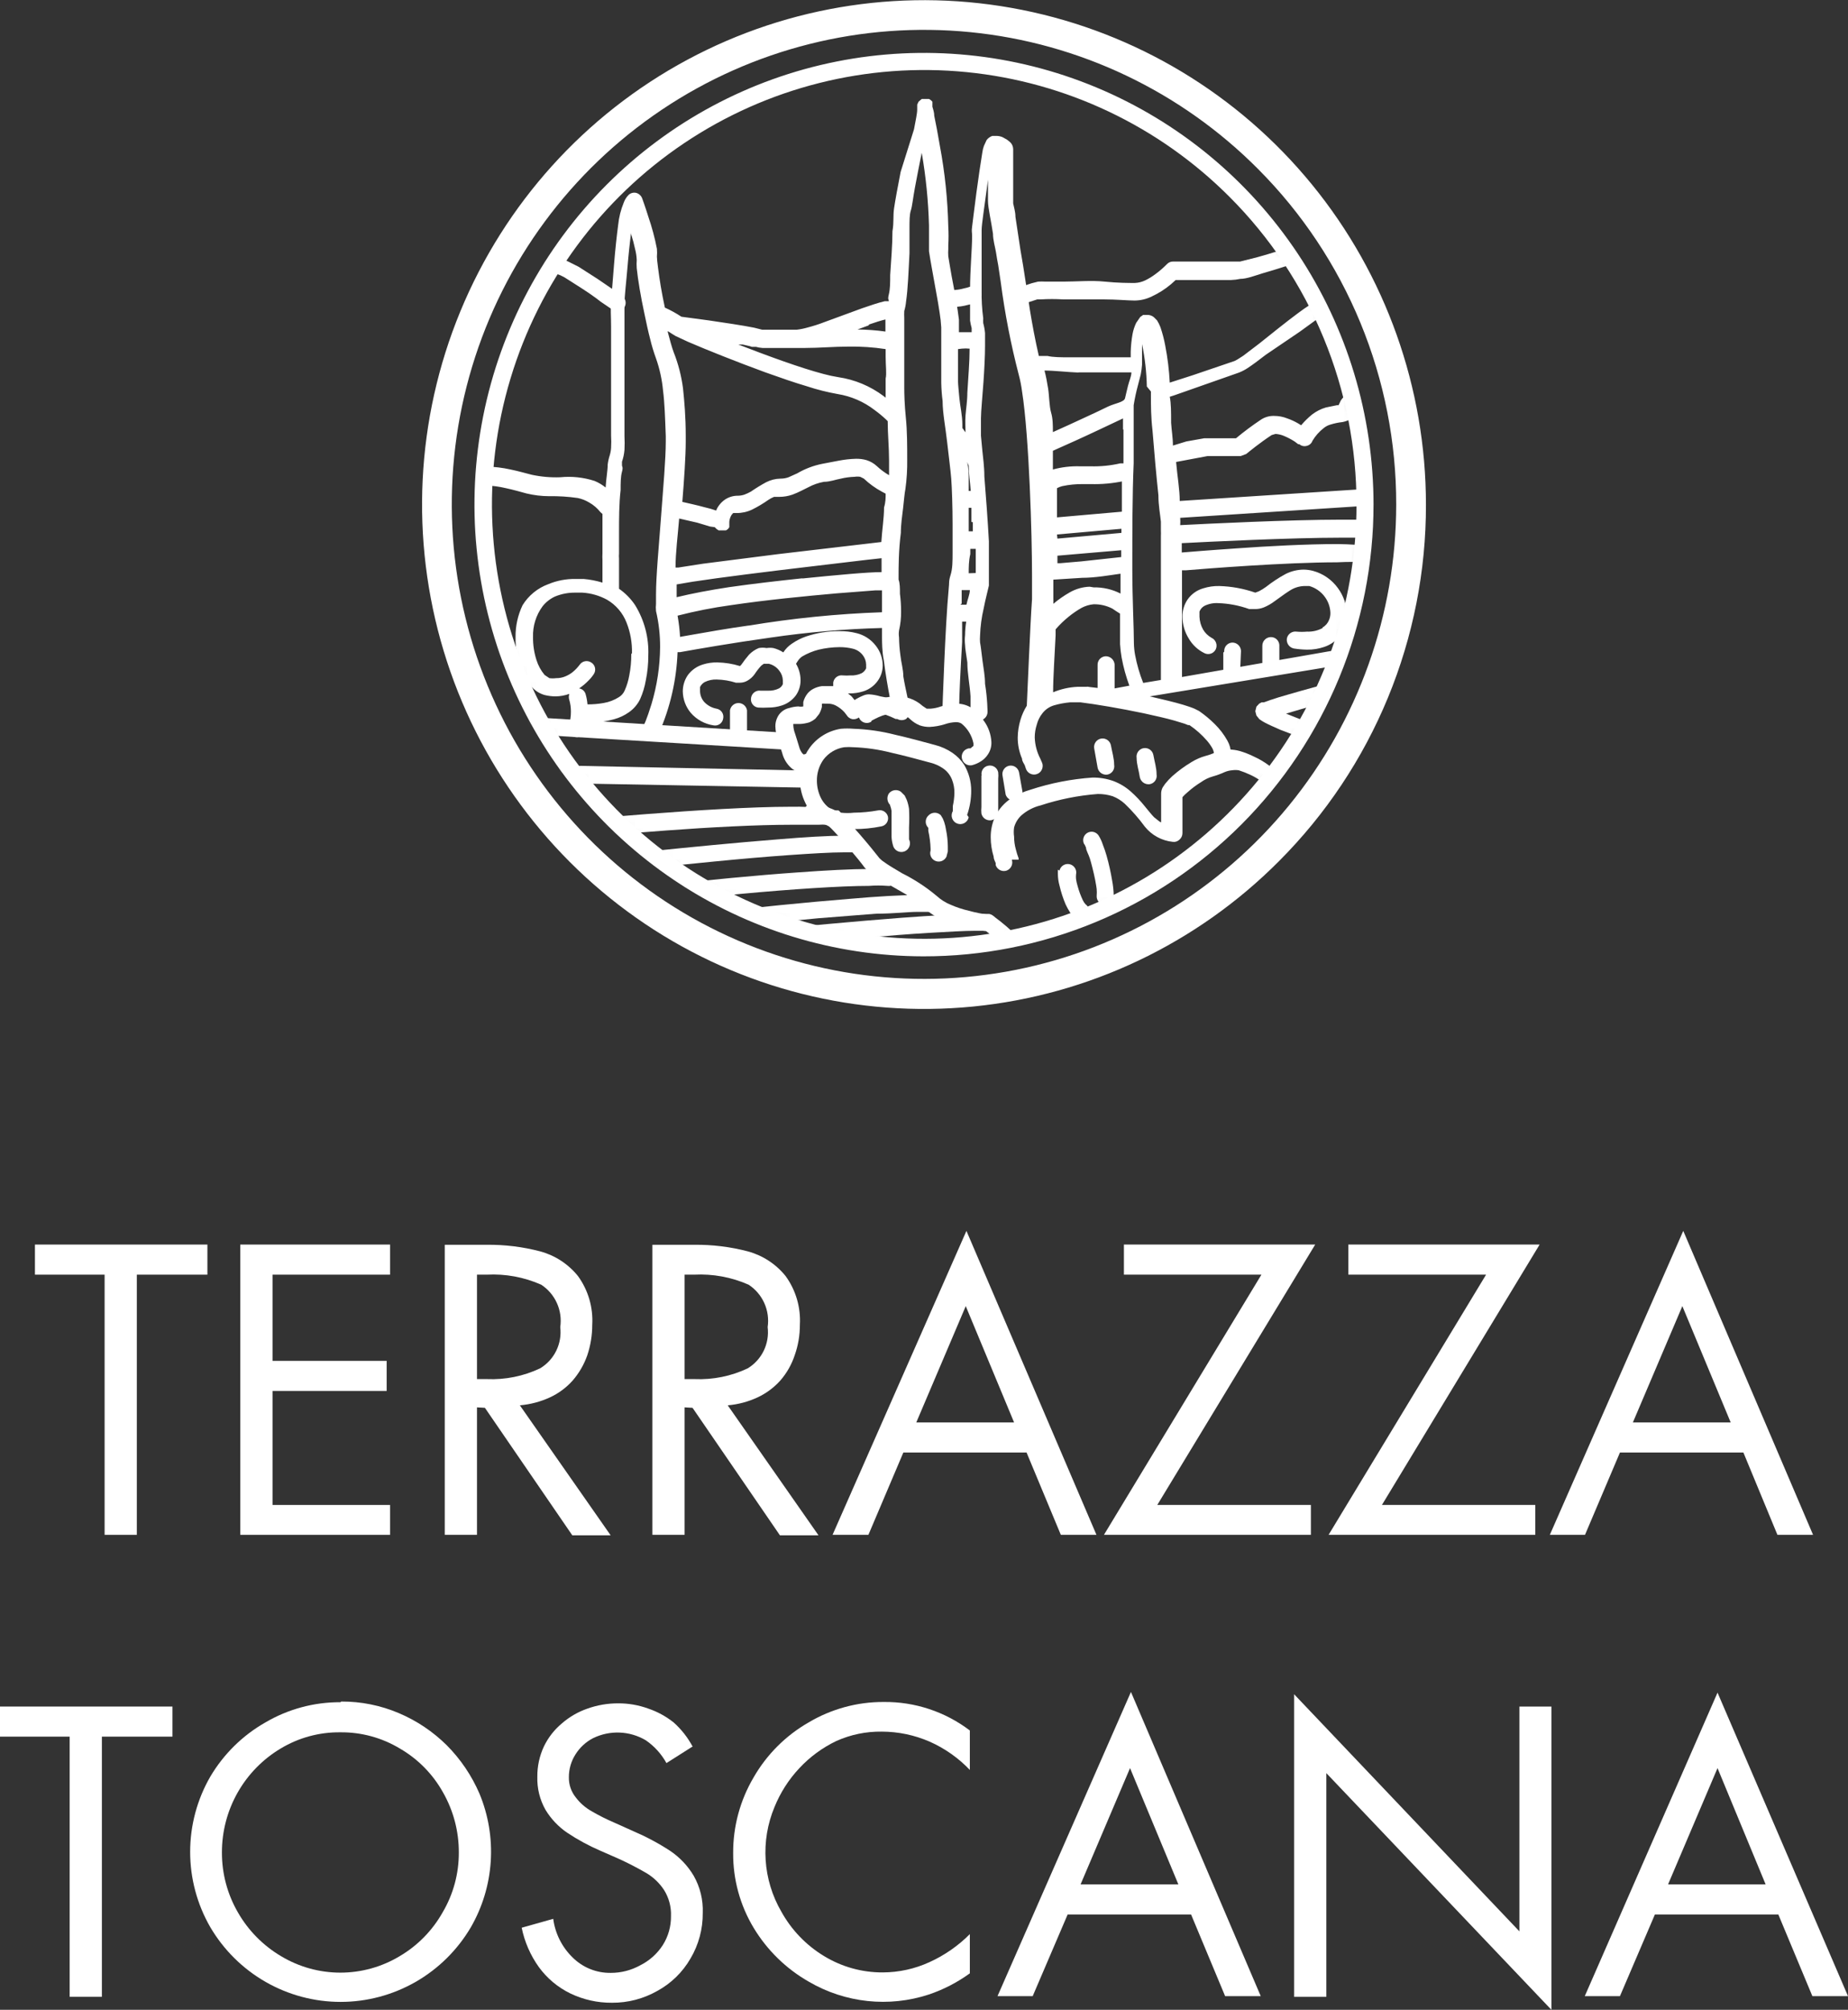 <?xml version="1.0" encoding="UTF-8"?> <svg xmlns="http://www.w3.org/2000/svg" width="240" height="261" viewBox="0 0 240 261" fill="none"><rect x="0" y="0" width="240" height="261" fill="#333333" stroke="none"/> <g clip-path="url(#clip0_53_7681)"> <path d="M17.77 165.531V199.318H13.585V165.531H4.538V161.622H26.935V165.531H17.77Z" fill="white"></path> <path d="M31.208 199.318V161.622H50.658V165.531H35.393V176.724H50.216V180.633H35.393V195.439H50.658V199.318H31.208Z" fill="white"></path> <mask id="mask0_53_7681" style="mask-type:luminance" maskUnits="userSpaceOnUse" x="-116" y="-88" width="493" height="458"> <path d="M376.09 -87.237H-115.845V369.261H376.09V-87.237Z" fill="white"></path> </mask> <g mask="url(#mask0_53_7681)"> <path d="M61.945 182.765V199.318H57.76V161.652H63.183C65.538 161.623 67.888 161.912 70.167 162.51C72.091 163.034 73.803 164.153 75.059 165.709C76.389 167.541 77.045 169.781 76.915 172.046C76.916 173.395 76.697 174.735 76.267 176.014C75.846 177.208 75.207 178.313 74.381 179.271C73.558 180.196 72.555 180.941 71.434 181.462C70.197 182.032 68.871 182.383 67.515 182.499L79.303 199.377H74.322L62.976 182.824L61.945 182.765ZM61.945 165.531V179.093H63.242C65.618 179.195 67.984 178.718 70.138 177.701C71.044 177.159 71.774 176.364 72.24 175.412C72.705 174.461 72.886 173.394 72.76 172.342C72.916 171.282 72.765 170.199 72.326 169.223C71.887 168.247 71.179 167.418 70.285 166.834C68.061 165.848 65.639 165.402 63.212 165.531H61.945Z" fill="white"></path> <path d="M88.91 182.765V199.318H84.725V161.652H90.147C92.503 161.623 94.852 161.912 97.132 162.51C99.056 163.034 100.768 164.153 102.024 165.709C103.354 167.541 104.01 169.781 103.88 172.046C103.885 173.398 103.656 174.74 103.202 176.014C102.804 177.212 102.173 178.319 101.346 179.271C100.52 180.193 99.518 180.939 98.399 181.462C97.173 182.035 95.856 182.386 94.509 182.499L106.297 199.377H101.287L89.941 182.824L88.91 182.765ZM88.91 165.531V179.093H90.206C92.583 179.195 94.949 178.718 97.102 177.701C98.003 177.155 98.727 176.358 99.188 175.407C99.648 174.456 99.824 173.391 99.695 172.342C99.851 171.282 99.7 170.199 99.261 169.223C98.822 168.247 98.114 167.418 97.22 166.834C94.996 165.852 92.574 165.405 90.147 165.531H88.91Z" fill="white"></path> <path d="M133.32 188.628H117.318L112.78 199.318H108.124L125.511 159.845L142.397 199.318H137.77L133.32 188.628ZM131.699 184.72L125.422 169.617L118.998 184.72H131.699Z" fill="white"></path> <path d="M150.295 195.439H170.246V199.318H143.369L163.821 165.531H145.963V161.622H170.805L150.295 195.439Z" fill="white"></path> <path d="M179.47 195.439H199.391V199.318H172.544L192.996 165.531H175.108V161.622H199.951L179.47 195.439Z" fill="white"></path> <path d="M226.415 188.628H210.383L205.845 199.318H201.277L218.605 159.845L235.462 199.318H230.835L226.415 188.628ZM224.764 184.72L218.487 169.617L212.063 184.72H224.764Z" fill="white"></path> <path d="M13.232 225.525V259.312H9.047V225.525H0V221.616H22.397V225.525H13.232Z" fill="white"></path> <path d="M44.322 220.965C46.893 220.953 49.44 221.467 51.807 222.475C54.125 223.457 56.236 224.874 58.026 226.65C59.82 228.456 61.26 230.586 62.269 232.928C63.426 235.711 63.926 238.726 63.732 241.736C63.538 244.746 62.654 247.67 61.149 250.28C59.41 253.233 56.936 255.679 53.97 257.379C51.004 259.078 47.648 259.972 44.234 259.972C40.819 259.972 37.464 259.078 34.498 257.379C31.532 255.679 29.057 253.233 27.318 250.28C25.6 247.308 24.695 243.931 24.695 240.494C24.695 237.056 25.6 233.679 27.318 230.707C29.049 227.785 31.506 225.366 34.45 223.689C37.408 221.948 40.777 221.038 44.204 221.053M44.204 224.962C41.477 224.929 38.794 225.656 36.454 227.065C34.123 228.455 32.194 230.431 30.855 232.799C29.517 235.167 28.816 237.844 28.821 240.568C28.812 243.292 29.524 245.969 30.884 248.326C32.232 250.692 34.173 252.662 36.513 254.041C38.838 255.437 41.496 256.173 44.204 256.173C46.913 256.173 49.571 255.437 51.896 254.041C54.234 252.669 56.166 250.696 57.495 248.326C58.877 245.977 59.6 243.296 59.587 240.568C59.597 237.825 58.885 235.128 57.525 232.75C56.203 230.382 54.268 228.417 51.925 227.065C49.594 225.662 46.922 224.934 44.204 224.962Z" fill="white"></path> <path d="M89.912 226.828L86.552 228.96C85.9 227.776 84.982 226.762 83.87 225.999C82.837 225.387 81.669 225.042 80.471 224.996C79.272 224.949 78.081 225.202 77.004 225.732C76.075 226.218 75.292 226.944 74.735 227.835C74.172 228.718 73.875 229.747 73.88 230.796C73.861 231.742 74.174 232.664 74.764 233.402C75.321 234.14 76.023 234.755 76.827 235.208C77.778 235.762 78.762 236.257 79.774 236.689L82.279 237.814C83.919 238.516 85.497 239.358 86.994 240.331C88.254 241.171 89.312 242.284 90.088 243.588C90.923 245.055 91.331 246.727 91.267 248.415C91.287 250.498 90.736 252.547 89.676 254.337C88.654 256.11 87.165 257.565 85.373 258.542C83.577 259.565 81.544 260.096 79.479 260.082C77.603 260.099 75.749 259.683 74.057 258.868C72.446 258.082 71.05 256.913 69.99 255.463C68.892 253.933 68.129 252.187 67.751 250.34L71.847 249.185C72.099 251.088 72.982 252.851 74.352 254.189C75.006 254.842 75.783 255.357 76.639 255.703C77.494 256.049 78.41 256.219 79.332 256.203C80.661 256.206 81.969 255.87 83.134 255.226C84.334 254.63 85.353 253.72 86.081 252.59C86.789 251.466 87.158 250.16 87.141 248.829C87.188 247.627 86.87 246.44 86.228 245.424C85.637 244.528 84.851 243.778 83.929 243.233C82.734 242.539 81.504 241.907 80.246 241.338L77.947 240.331C76.446 239.682 75.006 238.9 73.644 237.991C72.512 237.216 71.558 236.206 70.845 235.03C70.105 233.724 69.738 232.239 69.784 230.737C69.77 229.376 70.062 228.029 70.638 226.798C71.186 225.658 71.97 224.648 72.937 223.837C73.92 222.972 75.061 222.308 76.297 221.883C77.574 221.427 78.92 221.197 80.275 221.201C81.611 221.194 82.938 221.424 84.195 221.883C85.39 222.288 86.507 222.899 87.495 223.689C88.502 224.588 89.34 225.661 89.971 226.857" fill="white"></path> <path d="M125.953 224.666V229.848C124.47 228.293 122.698 227.045 120.737 226.176C118.774 225.32 116.658 224.877 114.519 224.873C112.49 224.844 110.479 225.258 108.625 226.087C106.818 226.949 105.189 228.145 103.821 229.611C102.437 231.082 101.338 232.8 100.58 234.675C99.673 236.85 99.281 239.207 99.435 241.56C99.588 243.914 100.283 246.199 101.464 248.237C102.776 250.616 104.686 252.607 107.004 254.012C109.303 255.418 111.945 256.156 114.637 256.144C116.731 256.138 118.801 255.684 120.707 254.811C122.661 253.926 124.438 252.692 125.953 251.169V256.262C124.324 257.446 122.525 258.374 120.619 259.016C118.055 259.856 115.344 260.142 112.663 259.856C109.981 259.57 107.39 258.719 105.059 257.358C102.102 255.678 99.626 253.261 97.868 250.34C96.112 247.42 95.194 244.068 95.216 240.657C95.197 237.198 96.114 233.8 97.868 230.825C99.573 227.853 102.035 225.39 105 223.689C107.96 221.926 111.342 221.004 114.784 221.024C118.812 220.983 122.74 222.284 125.953 224.725" fill="white"></path> <path d="M154.686 248.622H138.654L134.116 259.223H129.548L146.876 219.721L163.733 259.223H159.106L154.686 248.622ZM153.035 244.713L146.758 229.611L140.334 244.713H153.035Z" fill="white"></path> <path d="M168.065 259.312V220.017L197.328 250.813V221.616H201.483V261L172.25 230.263V259.312H168.065Z" fill="white"></path> <path d="M230.953 248.622H214.921L210.383 259.223H205.815L223.055 219.81L240 259.223H235.373L230.953 248.622ZM229.303 244.713L223.055 229.611L216.631 244.713H229.303Z" fill="white"></path> <path d="M183.271 65.531H181.326C181.319 79.788 176.393 93.6 167.387 104.616C158.382 115.632 145.853 123.17 131.937 125.945C118.02 128.72 103.577 126.56 91.067 119.835C78.558 113.109 68.756 102.232 63.332 89.059C57.908 75.886 57.198 61.23 61.322 47.589C65.446 33.949 74.149 22.166 85.948 14.251C97.748 6.335 111.914 2.775 126.033 4.177C140.152 5.58 153.35 11.858 163.379 21.942C169.082 27.661 173.604 34.456 176.684 41.936C179.764 49.417 181.341 57.436 181.326 65.531H185.187C185.188 50.377 179.961 35.691 170.394 23.976C160.828 12.26 147.515 4.24 132.724 1.282C117.932 -1.676 102.578 0.611 89.277 7.754C75.975 14.896 65.55 26.452 59.778 40.452C54.005 54.452 53.242 70.031 57.619 84.533C61.995 99.035 71.241 111.563 83.78 119.984C96.319 128.404 111.375 132.195 126.384 130.711C141.393 129.227 155.425 122.559 166.09 111.844C172.159 105.774 176.972 98.556 180.249 90.608C183.527 82.658 185.205 74.136 185.187 65.531H183.271Z" fill="white"></path> </g> <mask id="mask1_53_7681" style="mask-type:luminance" maskUnits="userSpaceOnUse" x="62" y="7" width="116" height="117"> <path d="M119.912 7.966C108.583 7.977 97.513 11.364 88.1 17.696C78.686 24.029 71.353 33.023 67.026 43.543C62.699 54.063 61.573 65.635 63.79 76.798C66.007 87.961 71.468 98.213 79.482 106.257C87.496 114.302 97.704 119.779 108.816 121.995C119.927 124.212 131.443 123.068 141.908 118.709C152.372 114.351 161.316 106.972 167.608 97.507C173.901 88.042 177.259 76.914 177.259 65.531C177.263 57.966 175.782 50.473 172.901 43.484C170.019 36.494 165.794 30.144 160.468 24.797C155.141 19.45 148.817 15.211 141.858 12.323C134.899 9.435 127.441 7.954 119.912 7.966Z" fill="white"></path> </mask> <g mask="url(#mask1_53_7681)"> <path d="M47.682 27.48L50.629 28.102C52.249 28.398 54.194 28.783 55.521 28.96C56.739 29.214 57.912 29.653 58.998 30.263C60.525 31.1 62.11 31.823 63.743 32.425L69.195 34.439L71.375 35.238L72.76 35.742L73.291 36.008L75.059 37.133C76.09 37.785 77.24 38.555 78.006 39.177L79.096 39.917L79.538 40.213C79.656 40.298 79.789 40.358 79.93 40.391C80.071 40.423 80.218 40.427 80.36 40.403C80.503 40.378 80.639 40.325 80.761 40.246C80.883 40.168 80.988 40.066 81.071 39.947C81.231 39.702 81.289 39.404 81.234 39.117C81.179 38.829 81.015 38.574 80.776 38.407C80.776 38.407 79.273 37.341 77.593 36.215L75.147 34.646L74.204 34.172L73.792 33.965L73.409 33.787C72.957 33.658 72.514 33.5 72.082 33.313C70.255 32.632 67.191 31.448 64.42 30.352C62.869 29.762 61.362 29.059 59.912 28.25C58.609 27.542 57.208 27.033 55.756 26.739C54.519 26.562 52.603 26.206 51.012 25.881L48.978 25.466L48.124 25.288C47.839 25.235 47.545 25.295 47.303 25.455C47.062 25.616 46.891 25.863 46.827 26.147C46.793 26.291 46.788 26.441 46.812 26.587C46.837 26.733 46.891 26.873 46.971 26.997C47.05 27.122 47.155 27.229 47.277 27.312C47.399 27.395 47.537 27.452 47.682 27.48Z" fill="white"></path> <path d="M182.358 26.444C182.358 26.444 180.413 27.006 178.232 27.717C177.141 28.072 175.992 28.487 174.99 28.901C174.505 29.065 174.033 29.263 173.576 29.494C173.196 29.67 172.831 29.878 172.485 30.115C172.215 30.29 171.929 30.439 171.631 30.559C170.923 30.885 169.892 31.3 168.684 31.714C166.974 32.307 165 32.928 163.291 33.402L161.051 33.965H160.285H152.328C152.178 33.964 152.029 33.995 151.892 34.057C151.755 34.118 151.633 34.208 151.532 34.32C151.076 34.784 150.584 35.21 150.059 35.594C149.636 35.915 149.182 36.193 148.703 36.423C148.287 36.618 147.836 36.729 147.377 36.748C146.64 36.748 145.167 36.748 143.458 36.571C141.749 36.393 139.833 36.571 138.124 36.571C137.269 36.571 136.473 36.571 135.796 36.571C135.472 36.553 135.147 36.553 134.823 36.571L133.998 36.778L131.935 37.459C131.795 37.499 131.664 37.568 131.551 37.661C131.438 37.754 131.346 37.869 131.279 38C131.213 38.131 131.174 38.274 131.165 38.42C131.156 38.566 131.178 38.713 131.228 38.851C131.271 38.99 131.342 39.118 131.435 39.23C131.529 39.341 131.643 39.432 131.772 39.498C131.901 39.564 132.042 39.604 132.186 39.615C132.331 39.626 132.476 39.608 132.613 39.562L134.705 38.88H135.147C136.129 38.822 137.113 38.822 138.094 38.88C139.715 38.88 141.631 38.88 143.31 38.88C144.99 38.88 146.493 39.029 147.348 39.029C148.125 39.024 148.891 38.842 149.587 38.496C150.49 38.078 151.332 37.54 152.092 36.897C152.452 36.589 152.797 36.262 153.124 35.919L152.328 35.268V36.364H159.872C160.279 36.351 160.683 36.302 161.081 36.215C161.906 36.215 162.967 35.801 164.028 35.475C165.796 34.972 167.8 34.32 169.568 33.698C170.422 33.373 171.248 33.077 171.925 32.78L172.839 32.336C173.094 32.216 173.34 32.077 173.576 31.922C173.817 31.751 174.074 31.602 174.342 31.477C174.961 31.181 175.815 30.856 176.729 30.53C178.114 30.026 179.676 29.523 180.796 29.168L182.24 28.724H182.652H182.8C183.073 28.635 183.302 28.444 183.439 28.19C183.576 27.937 183.611 27.64 183.536 27.361C183.499 27.221 183.434 27.089 183.345 26.974C183.256 26.858 183.146 26.762 183.019 26.69C182.893 26.619 182.754 26.573 182.61 26.556C182.466 26.539 182.32 26.551 182.181 26.591" fill="white"></path> <path d="M61.474 79.33C61.474 78.768 61.857 76.754 62.122 74.474C62.412 72.234 62.589 69.981 62.652 67.722C62.685 67.249 62.685 66.774 62.652 66.301C62.39 64.542 62.016 62.801 61.532 61.089C61.061 59.342 60.619 57.832 60.413 57.24C60.413 57.24 60.413 56.796 60.265 56.47C60.118 56.144 60.265 55.285 60 54.723C59.953 54.438 59.874 54.16 59.764 53.894L59.44 53.39L59.057 53.124H58.526C58.262 53.12 58.003 53.203 57.79 53.361L57.407 53.716C57.148 54.06 56.921 54.426 56.729 54.812C56.38 55.556 56.094 56.329 55.874 57.121C55.601 58.004 55.462 58.922 55.462 59.846C55.432 60.181 55.432 60.518 55.462 60.852C55.504 61.385 55.504 61.919 55.462 62.452C55.462 63.606 55.462 65.176 55.462 66.716C55.462 68.255 55.314 69.677 55.314 70.95C55.314 71.365 55.314 71.75 55.314 72.076C55.286 72.381 55.286 72.688 55.314 72.993C55.314 73.26 55.521 73.852 55.668 74.533C55.815 75.214 56.051 76.784 56.198 77.761C56.198 78.264 56.346 78.679 56.375 78.975V79.478C56.393 79.622 56.44 79.76 56.512 79.885C56.585 80.01 56.682 80.119 56.798 80.204C56.914 80.29 57.046 80.352 57.186 80.385C57.326 80.418 57.471 80.422 57.613 80.397C57.757 80.378 57.895 80.332 58.021 80.259C58.147 80.186 58.256 80.089 58.344 79.973C58.432 79.858 58.496 79.725 58.532 79.585C58.569 79.444 58.577 79.297 58.556 79.153L58.114 76.369C58.114 75.629 57.878 74.829 57.731 74.119C57.584 73.408 57.466 72.816 57.348 72.372V71.927C57.331 71.602 57.331 71.276 57.348 70.95C57.348 69.855 57.348 68.344 57.495 66.805C57.642 65.265 57.495 63.843 57.495 62.452C57.547 61.801 57.547 61.148 57.495 60.497V59.846C57.518 58.834 57.707 57.834 58.055 56.885L58.556 55.67C58.688 55.424 58.836 55.187 58.998 54.96L58.586 54.664L58.88 55.078L58.468 54.782L58.762 55.197L58.261 54.456V55.345L58.762 55.197L58.261 54.456L58.026 54.901L58.556 55.078V54.131L58.026 54.901L58.468 54.249L57.819 54.723L58.026 54.901L58.468 54.249L57.819 54.723L58.143 54.456L57.76 54.664L58.084 54.397L57.701 54.604V55.019C57.701 55.374 57.701 55.878 57.908 56.352V57.062V57.743C58.084 58.276 58.556 59.786 58.998 61.504C59.449 63.11 59.803 64.741 60.059 66.39C60.094 66.774 60.094 67.161 60.059 67.545C60.002 69.714 59.834 71.878 59.558 74.03C59.293 76.28 58.998 78.264 58.91 78.827C58.889 78.971 58.897 79.118 58.933 79.259C58.97 79.4 59.034 79.532 59.121 79.648C59.209 79.763 59.319 79.861 59.445 79.933C59.57 80.006 59.709 80.052 59.853 80.071C60.138 80.113 60.428 80.04 60.66 79.868C60.892 79.696 61.047 79.439 61.09 79.153" fill="white"></path> <path d="M51.66 81.551C51.978 80.885 52.374 80.258 52.839 79.686C53.195 79.233 53.623 78.843 54.106 78.531C54.567 78.244 55.097 78.091 55.639 78.087C56.099 78.095 56.552 78.206 56.965 78.412C57.768 78.778 58.52 79.246 59.204 79.804C59.819 80.371 60.328 81.042 60.707 81.788C60.884 82.114 61.032 82.44 61.238 82.795C61.447 83.172 61.715 83.512 62.033 83.802C62.369 84.058 62.65 84.381 62.859 84.749C63.108 85.18 63.23 85.673 63.212 86.171C63.164 87.086 62.965 87.987 62.623 88.836C62.393 89.433 62.03 89.97 61.562 90.405C60.979 90.919 60.282 91.285 59.529 91.471C59.096 91.588 58.65 91.648 58.202 91.649C57.94 91.692 57.702 91.828 57.53 92.031C57.358 92.234 57.264 92.493 57.264 92.76C57.264 93.026 57.358 93.285 57.53 93.488C57.702 93.691 57.94 93.827 58.202 93.87C59.212 93.876 60.212 93.684 61.149 93.307C61.898 93.01 62.587 92.579 63.183 92.034C63.903 91.362 64.458 90.531 64.803 89.606C65.244 88.513 65.484 87.349 65.511 86.171C65.524 85.292 65.311 84.425 64.892 83.654C64.561 83.045 64.11 82.511 63.566 82.084C63.368 81.889 63.208 81.658 63.094 81.403C62.708 80.568 62.223 79.783 61.65 79.064C60.65 77.92 59.413 77.011 58.026 76.399C57.316 76.061 56.542 75.879 55.756 75.866C54.797 75.878 53.859 76.155 53.045 76.665C52.071 77.332 51.239 78.188 50.599 79.182C50.272 79.644 49.995 80.141 49.774 80.663C49.711 80.794 49.676 80.938 49.67 81.083C49.664 81.229 49.688 81.374 49.741 81.51C49.794 81.647 49.873 81.77 49.975 81.874C50.077 81.978 50.199 82.059 50.334 82.114C50.465 82.173 50.607 82.205 50.751 82.209C50.895 82.212 51.038 82.187 51.173 82.135C51.307 82.083 51.43 82.004 51.533 81.904C51.637 81.804 51.721 81.684 51.778 81.551" fill="white"></path> <path d="M132.289 111.637V111.46C132.146 111.093 132.027 110.717 131.935 110.334C131.779 109.785 131.699 109.217 131.699 108.646C131.642 108.254 131.642 107.855 131.699 107.462C131.858 106.859 132.185 106.314 132.642 105.892C133.36 105.261 134.22 104.814 135.147 104.59C137.555 103.798 140.048 103.301 142.574 103.109C143.233 103.104 143.89 103.204 144.519 103.405C145.095 103.632 145.624 103.963 146.081 104.382C147.029 105.292 147.897 106.282 148.674 107.343C149.121 107.902 149.675 108.365 150.302 108.705C150.93 109.046 151.618 109.257 152.328 109.327C152.484 109.347 152.641 109.33 152.789 109.278C152.937 109.227 153.072 109.143 153.183 109.031C153.302 108.929 153.398 108.802 153.464 108.659C153.531 108.516 153.565 108.36 153.566 108.202V103.523H152.888L153.536 103.79V103.523H152.859L153.507 103.79V103.583C153.741 103.315 153.997 103.067 154.273 102.842C154.805 102.369 155.377 101.943 155.982 101.569C156.447 101.236 156.965 100.985 157.515 100.829C158.039 100.682 158.552 100.494 159.047 100.266C159.357 100.135 159.685 100.055 160.02 100.029C160.303 99.988 160.591 99.988 160.874 100.029C161.367 100.187 161.849 100.375 162.318 100.592C163.364 101.06 164.298 101.747 165.059 102.606L165.442 103.168L166.179 102.961L165.442 103.139L166.179 102.931L165.442 103.109C165.51 103.364 165.666 103.587 165.881 103.739C166.097 103.891 166.359 103.961 166.621 103.938C166.916 103.938 168.242 103.938 169.804 103.938C170.687 103.879 171.573 103.879 172.456 103.938C172.878 103.996 173.276 104.17 173.605 104.441C174.03 104.813 174.363 105.28 174.578 105.804L174.784 106.396V106.574C174.825 106.751 174.904 106.917 175.016 107.061C175.128 107.204 175.27 107.321 175.432 107.403C175.591 107.488 175.768 107.533 175.948 107.533C176.128 107.533 176.305 107.488 176.464 107.403C177.516 106.853 178.636 106.445 179.794 106.189H180.088C180.415 106.196 180.733 106.299 181.002 106.485C181.495 106.818 181.933 107.228 182.299 107.699L182.682 108.261L182.976 108.084L182.652 108.261L182.947 108.084L182.623 108.261C182.781 108.492 183.02 108.654 183.291 108.718C183.563 108.781 183.848 108.74 184.091 108.603C184.335 108.466 184.518 108.243 184.606 107.977C184.694 107.711 184.681 107.422 184.568 107.166C184.221 106.583 183.816 106.037 183.36 105.537C182.947 105.084 182.471 104.695 181.945 104.382C181.338 103.992 180.632 103.787 179.912 103.79H179.116C177.718 104.06 176.373 104.56 175.138 105.271L175.697 106.218L176.788 106.011C176.651 105.314 176.402 104.644 176.051 104.027C175.724 103.433 175.283 102.909 174.754 102.487C174.121 101.968 173.355 101.64 172.544 101.539C171.566 101.422 170.582 101.363 169.597 101.362C167.682 101.362 166.149 101.539 166.12 101.539V102.635L167.21 102.369C167.021 101.807 166.732 101.285 166.356 100.829C165.378 99.734 164.184 98.856 162.849 98.253C162.271 97.964 161.67 97.726 161.051 97.542C160.581 97.407 160.096 97.337 159.607 97.335C158.988 97.334 158.375 97.465 157.809 97.719C157.412 97.907 156.997 98.055 156.572 98.164C155.928 98.341 155.313 98.611 154.745 98.963C153.855 99.496 153.016 100.11 152.24 100.799C151.912 101.102 151.607 101.429 151.326 101.776L151.002 102.25C150.874 102.487 150.803 102.751 150.796 103.02V108.202H151.916V107.107C151.447 107.076 150.992 106.934 150.589 106.692L149.882 106.129C149.528 105.774 149.145 105.271 148.674 104.708C148.121 104.015 147.51 103.371 146.847 102.783C146.181 102.192 145.412 101.73 144.578 101.421C143.716 101.118 142.809 100.967 141.896 100.977C139.16 101.165 136.458 101.692 133.851 102.546C132.978 102.793 132.145 103.162 131.375 103.642C130.447 104.234 129.702 105.075 129.224 106.07C128.847 106.907 128.656 107.817 128.664 108.735C128.667 109.589 128.797 110.437 129.047 111.252C129.047 111.578 129.224 111.844 129.312 112.081V112.348C129.407 112.63 129.608 112.864 129.873 112.997C130.139 113.13 130.446 113.152 130.727 113.059C131.003 112.958 131.228 112.753 131.355 112.487C131.482 112.221 131.499 111.916 131.405 111.637" fill="white"></path> <path d="M185.039 117.708H182.652V118.833L183.743 118.566C183.563 117.967 183.336 117.383 183.065 116.819C182.84 116.325 182.531 115.874 182.151 115.487C181.927 115.237 181.655 115.034 181.351 114.892C181.047 114.75 180.718 114.67 180.383 114.658C180.081 114.674 179.784 114.734 179.499 114.835C178.461 115.303 177.574 116.051 176.935 116.997C176.629 117.436 176.362 117.902 176.139 118.389L177.141 118.833L177.849 117.974C177.432 117.646 177 117.339 176.552 117.056C176.165 116.819 175.761 116.611 175.344 116.434C174.883 116.213 174.381 116.092 173.87 116.079C173.536 116.081 173.205 116.152 172.898 116.286C172.382 116.51 171.897 116.798 171.454 117.145C170.799 117.625 170.169 118.139 169.568 118.685L168.684 119.514L169.479 120.313L170.422 119.721C169.883 118.869 169.282 118.057 168.625 117.293C168.1 116.638 167.496 116.051 166.827 115.546C166.478 115.29 166.102 115.071 165.707 114.894C165.288 114.715 164.837 114.625 164.381 114.628H163.674C162.067 115.062 160.543 115.763 159.165 116.701C158.384 117.234 157.696 117.895 157.132 118.655C156.54 119.527 156.232 120.561 156.248 121.616V122.12C156.262 122.264 156.305 122.404 156.374 122.531C156.443 122.659 156.536 122.771 156.649 122.862C156.761 122.953 156.89 123.02 157.029 123.061C157.167 123.101 157.312 123.113 157.456 123.097C157.742 123.06 158.004 122.913 158.185 122.686C158.366 122.46 158.453 122.172 158.428 121.883V121.616C158.442 121.051 158.627 120.504 158.959 120.047C159.592 119.191 160.421 118.5 161.375 118.033C162.306 117.527 163.296 117.139 164.322 116.878H164.794C165.246 117.087 165.656 117.378 166.002 117.737C166.646 118.349 167.229 119.023 167.741 119.751C167.937 119.994 168.114 120.251 168.271 120.521V120.758C168.358 120.899 168.474 121.019 168.611 121.111C168.748 121.203 168.904 121.264 169.067 121.291C169.233 121.306 169.402 121.286 169.559 121.229C169.717 121.173 169.861 121.083 169.98 120.965C170.157 120.965 170.923 120.047 171.778 119.366C172.155 119.036 172.559 118.739 172.986 118.477L173.458 118.241C173.686 118.237 173.911 118.299 174.106 118.418C174.573 118.618 175.017 118.866 175.432 119.159L175.904 119.514H176.051C176.186 119.621 176.344 119.696 176.513 119.732C176.682 119.768 176.857 119.764 177.024 119.721C177.187 119.674 177.337 119.591 177.465 119.478C177.592 119.366 177.693 119.226 177.76 119.07C177.92 118.704 178.118 118.357 178.35 118.033C178.746 117.468 179.285 117.018 179.912 116.73L180.295 117.086C180.538 117.455 180.735 117.853 180.884 118.27V118.744C180.938 118.984 181.074 119.198 181.267 119.349C181.461 119.5 181.7 119.579 181.945 119.573H184.332C184.492 119.599 184.656 119.591 184.813 119.547C184.969 119.503 185.114 119.426 185.238 119.32C185.362 119.215 185.461 119.083 185.529 118.935C185.598 118.787 185.633 118.626 185.633 118.463C185.633 118.299 185.598 118.138 185.529 117.99C185.461 117.842 185.362 117.711 185.238 117.605C185.114 117.499 184.969 117.422 184.813 117.378C184.656 117.335 184.492 117.326 184.332 117.352" fill="white"></path> <path d="M125.599 105.833C125.951 104.824 126.13 103.763 126.13 102.694C126.134 101.507 125.818 100.34 125.216 99.319C124.817 98.714 124.307 98.192 123.713 97.779C123.014 97.299 122.236 96.949 121.415 96.742C119.882 96.328 118.055 95.824 116.228 95.41C114.473 94.961 112.675 94.703 110.864 94.64C110.315 94.595 109.763 94.595 109.214 94.64C107.603 94.884 106.152 95.756 105.177 97.068C104.316 98.253 103.861 99.687 103.88 101.154C103.872 102.254 104.125 103.341 104.617 104.323C105.096 105.344 105.865 106.199 106.827 106.781C107.434 107.143 108.104 107.384 108.802 107.491C109.493 107.608 110.193 107.668 110.894 107.669C112.091 107.672 113.286 107.553 114.46 107.314C114.6 107.289 114.734 107.236 114.854 107.158C114.974 107.08 115.077 106.979 115.157 106.86C115.236 106.741 115.291 106.607 115.319 106.466C115.346 106.326 115.344 106.181 115.314 106.04C115.245 105.764 115.07 105.525 114.828 105.376C114.586 105.227 114.295 105.178 114.018 105.241C112.987 105.429 111.942 105.528 110.894 105.537C110.336 105.6 109.772 105.6 109.214 105.537C108.779 105.481 108.358 105.341 107.976 105.122C107.378 104.752 106.897 104.218 106.591 103.583C106.263 102.899 106.092 102.15 106.09 101.391C106.075 100.405 106.375 99.44 106.945 98.638C107.6 97.777 108.561 97.204 109.627 97.038C110.039 97.005 110.453 97.005 110.864 97.038C112.516 97.098 114.156 97.337 115.756 97.749C117.495 98.134 119.293 98.638 120.855 99.052C121.422 99.194 121.961 99.435 122.446 99.763C122.974 100.117 123.385 100.623 123.625 101.214C123.851 101.778 123.961 102.382 123.949 102.99C123.934 103.558 123.865 104.124 123.743 104.678V105.182V105.33C123.661 105.471 123.611 105.627 123.595 105.79C123.58 105.952 123.599 106.115 123.653 106.269C123.707 106.423 123.793 106.563 123.906 106.68C124.019 106.797 124.155 106.888 124.307 106.947C124.458 107.006 124.62 107.03 124.782 107.02C124.944 107.009 125.102 106.964 125.244 106.886C125.387 106.808 125.511 106.7 125.608 106.57C125.705 106.439 125.772 106.289 125.806 106.129" fill="white"></path> <path d="M142.633 129.464L142.161 128.931L141.483 128.634L140.039 128.19C139.107 127.903 138.208 127.516 137.358 127.035C136.418 126.519 135.603 125.801 134.971 124.933C133.324 122.663 131.336 120.665 129.077 119.011L128.752 118.833C127.757 118.723 126.772 118.535 125.806 118.27C125.008 118.085 124.228 117.828 123.477 117.5C122.817 117.234 122.209 116.853 121.68 116.375C120.298 115.214 118.784 114.22 117.171 113.414C116.434 112.97 115.756 112.585 115.226 112.229L114.548 111.756L114.224 111.46C113.694 110.778 112.662 109.505 111.631 108.321L110.216 106.722L109.627 106.129L109.391 105.892L109.155 105.685L108.477 105.241C108.2 105.105 107.915 104.986 107.623 104.886C106.768 104.56 105.825 104.353 105.825 104.323C105.536 104.26 105.235 104.31 104.982 104.465C104.73 104.619 104.546 104.865 104.47 105.152C104.407 105.439 104.459 105.738 104.613 105.987C104.767 106.236 105.012 106.414 105.295 106.485L106.474 106.84C106.735 106.911 106.991 107 107.24 107.107L107.652 107.314L107.918 107.551C108.418 108.054 109.332 109.061 110.187 110.068C111.041 111.075 111.866 112.081 112.25 112.614C112.456 112.871 112.693 113.1 112.957 113.295C113.462 113.688 113.993 114.044 114.548 114.362L117.495 116.049C118.402 116.582 119.251 117.207 120.029 117.915C120.767 118.603 121.627 119.145 122.564 119.514C123.845 120.041 125.179 120.428 126.542 120.669C127.203 120.81 127.873 120.909 128.546 120.965V119.869L127.898 120.787C129.919 122.327 131.697 124.164 133.173 126.236C133.846 127.172 134.685 127.975 135.648 128.605C136.826 129.366 138.107 129.954 139.45 130.352L140.747 130.767H141.041L141.424 130.145L140.806 130.559L141.041 130.767L141.424 130.145L140.806 130.559C140.972 130.799 141.226 130.964 141.512 131.02C141.798 131.075 142.094 131.016 142.338 130.855C142.459 130.775 142.563 130.671 142.644 130.549C142.725 130.428 142.781 130.291 142.808 130.148C142.836 130.004 142.834 129.857 142.804 129.714C142.774 129.571 142.716 129.436 142.633 129.316" fill="white"></path> <path d="M51.159 102.102L50.688 101.184L50.982 102.161H51.159L50.688 101.243L50.982 102.221L50.747 101.48V102.25L50.511 101.51V102.28H50.806H53.929H58.733H64.627H67.574V101.747L67.249 102.191H67.485V101.658L67.161 102.102L67.515 102.517C67.889 103.002 68.224 103.517 68.517 104.056C69.077 104.974 69.666 106.011 70.226 106.87C70.482 107.275 70.768 107.661 71.081 108.024L71.552 108.469C71.77 108.655 72.035 108.778 72.318 108.824V108.024L71.906 108.706H72.2V107.906L71.788 108.587L72.024 108.202L71.699 108.528L71.935 108.143L71.611 108.469L71.758 108.646C71.925 108.922 72.073 109.209 72.2 109.505C72.525 110.157 72.908 111.015 73.32 111.992C73.939 113.414 74.617 114.954 75.324 116.375C75.636 117.032 76.011 117.657 76.444 118.241C76.617 118.506 76.814 118.753 77.033 118.981C77.255 119.219 77.513 119.419 77.8 119.573L78.713 120.254C79.42 120.876 80.364 121.764 81.336 122.771C82.809 124.281 84.283 125.999 85.609 127.331L87.112 128.99L87.525 129.493C87.734 129.698 88.014 129.812 88.305 129.812C88.597 129.812 88.877 129.698 89.087 129.493C89.191 129.391 89.274 129.269 89.33 129.134C89.387 129 89.416 128.855 89.416 128.708C89.416 128.562 89.387 128.417 89.33 128.283C89.274 128.148 89.191 128.026 89.087 127.924C89.087 127.924 87.112 125.644 84.843 123.215C83.694 122.001 82.485 120.728 81.424 119.692C80.865 119.159 80.364 118.685 79.892 118.3C79.503 117.95 79.078 117.642 78.625 117.382C78.427 117.216 78.249 117.027 78.094 116.819C77.533 116.029 77.049 115.186 76.65 114.302C75.884 112.733 75.147 110.897 74.499 109.416C74.145 108.676 73.851 108.024 73.556 107.491L73.085 106.781L72.731 106.455C72.546 106.304 72.32 106.211 72.082 106.189V106.722L72.377 106.248H72.141V106.781L72.436 106.307L72.112 105.952C71.847 105.596 71.493 105.063 71.11 104.441C70.727 103.82 69.961 102.457 69.371 101.48C69.125 101.068 68.839 100.681 68.517 100.325L68.045 99.852C67.827 99.665 67.562 99.542 67.279 99.496H68.045H66.749C65.039 99.496 62.033 99.496 59.087 99.496H50.246H50.039C49.886 99.547 49.746 99.63 49.627 99.741C49.509 99.851 49.416 99.986 49.355 100.136C49.293 100.285 49.265 100.447 49.271 100.609C49.277 100.771 49.318 100.93 49.391 101.074C49.464 101.219 49.568 101.346 49.694 101.446C49.82 101.547 49.967 101.619 50.123 101.658C50.28 101.696 50.443 101.7 50.602 101.67C50.76 101.639 50.91 101.574 51.041 101.48" fill="white"></path> <path d="M47.299 94.107H48.094L77.564 95.884L94.303 96.89L101.699 97.335C101.844 97.347 101.989 97.329 102.126 97.283C102.263 97.237 102.389 97.163 102.497 97.066C102.604 96.969 102.691 96.85 102.752 96.719C102.812 96.587 102.845 96.444 102.849 96.298C102.857 96.154 102.836 96.01 102.789 95.874C102.741 95.738 102.667 95.613 102.572 95.506C102.476 95.398 102.36 95.311 102.23 95.249C102.101 95.187 101.961 95.151 101.817 95.143L75.295 93.515L56.67 92.389L50.304 92.004H48.419H47.534C47.389 91.996 47.243 92.018 47.106 92.068C46.969 92.117 46.843 92.194 46.736 92.293C46.628 92.393 46.542 92.513 46.482 92.646C46.422 92.78 46.389 92.924 46.385 93.07C46.385 93.367 46.498 93.652 46.701 93.867C46.904 94.082 47.181 94.21 47.475 94.225" fill="white"></path> <path d="M183.595 85.815C183.595 85.815 178.939 87 174.136 88.303C171.719 88.954 169.303 89.606 167.387 90.168C166.415 90.435 165.589 90.701 164.971 90.909L164.145 91.205H163.851L163.527 91.382L163.173 91.767L163.026 92.36L163.173 92.922L163.556 93.396C163.781 93.561 164.017 93.71 164.263 93.84C164.764 94.107 165.442 94.403 166.238 94.758C169.185 95.913 173.694 97.542 177.584 98.904C181.473 100.266 184.715 101.273 184.715 101.273C184.852 101.319 184.998 101.337 185.142 101.326C185.286 101.315 185.427 101.275 185.556 101.209C185.685 101.143 185.799 101.052 185.893 100.941C185.986 100.83 186.057 100.701 186.1 100.562C186.185 100.283 186.158 99.982 186.026 99.723C185.894 99.463 185.667 99.265 185.393 99.17L184.479 98.874C182.505 98.223 177.495 96.565 173.016 94.936C170.776 94.136 168.654 93.337 167.122 92.715L165.324 91.915L164.971 91.679L164.646 92.064L165.029 91.767L164.705 92.152L165.088 91.856L164.381 92.419L165.206 92.064V91.856L164.499 92.419L165.324 92.064L164.411 92.448H165.413V92.064L164.499 92.448L165.383 92.981V92.448H164.116L164.705 93.278L165 92.981L164.116 92.448L164.705 93.278L164.44 92.893L164.676 93.307L164.411 92.922L164.646 93.337H164.971L166.68 92.774C169.273 91.975 173.605 90.79 177.289 89.813L182.063 88.569L184.037 88.066C184.319 87.991 184.559 87.808 184.706 87.555C184.852 87.302 184.893 87.001 184.818 86.719C184.744 86.436 184.561 86.194 184.31 86.047C184.058 85.9 183.759 85.859 183.477 85.934" fill="white"></path> <path d="M140.835 109.624L141.041 110.068C141.041 110.423 141.365 110.926 141.542 111.489C141.719 112.052 142.043 113.325 142.22 114.213C142.397 115.102 142.367 115.102 142.426 115.457C142.45 115.743 142.45 116.03 142.426 116.316C142.414 116.462 142.432 116.609 142.477 116.749C142.523 116.888 142.596 117.017 142.692 117.128C142.789 117.238 142.906 117.328 143.037 117.392C143.169 117.456 143.312 117.493 143.458 117.5C143.745 117.517 144.028 117.422 144.248 117.234C144.468 117.047 144.607 116.782 144.637 116.494V116.197C144.617 115.571 144.548 114.947 144.43 114.332C144.252 113.264 144.016 112.206 143.723 111.163C143.583 110.661 143.416 110.167 143.222 109.683C143.093 109.278 142.915 108.89 142.692 108.528C142.616 108.405 142.517 108.299 142.401 108.215C142.285 108.131 142.153 108.07 142.013 108.037C141.874 108.004 141.729 107.999 141.588 108.023C141.446 108.046 141.311 108.097 141.189 108.173C141.067 108.248 140.961 108.348 140.877 108.465C140.793 108.581 140.733 108.714 140.701 108.854C140.668 108.994 140.663 109.14 140.686 109.282C140.709 109.424 140.76 109.56 140.835 109.683" fill="white"></path> <path d="M147.908 117.974V121.587C147.907 121.732 147.937 121.875 147.994 122.009C148.051 122.142 148.134 122.262 148.239 122.362C148.344 122.462 148.468 122.539 148.603 122.589C148.739 122.639 148.883 122.661 149.028 122.653C149.319 122.645 149.597 122.523 149.8 122.313C150.004 122.103 150.118 121.821 150.118 121.528C150.118 120.313 150.118 119.129 150.118 117.915C150.118 117.624 150.003 117.346 149.799 117.14C149.594 116.935 149.317 116.819 149.028 116.819C148.738 116.819 148.461 116.935 148.257 117.14C148.052 117.346 147.937 117.624 147.937 117.915" fill="white"></path> <path d="M160.255 124.37C160.947 125.779 161.956 127.005 163.202 127.953C163.435 128.097 163.713 128.15 163.982 128.102C164.251 128.055 164.494 127.91 164.664 127.695C164.834 127.481 164.92 127.211 164.906 126.936C164.892 126.662 164.779 126.402 164.587 126.206C163.65 125.486 162.91 124.538 162.436 123.452C162.386 123.304 162.306 123.167 162.2 123.051C162.095 122.936 161.966 122.844 161.823 122.781C161.68 122.718 161.525 122.686 161.369 122.687C161.213 122.688 161.059 122.721 160.916 122.786C160.774 122.85 160.646 122.943 160.542 123.06C160.437 123.177 160.359 123.314 160.31 123.464C160.262 123.613 160.245 123.771 160.261 123.927C160.277 124.083 160.325 124.234 160.403 124.37" fill="white"></path> <path d="M174.43 123.896C174.373 124.23 174.373 124.57 174.43 124.903C174.414 125.457 174.516 126.008 174.73 126.519C174.943 127.029 175.263 127.488 175.668 127.864C175.889 128.012 176.156 128.076 176.42 128.044C176.684 128.013 176.928 127.888 177.108 127.692C177.289 127.496 177.394 127.242 177.406 126.975C177.417 126.709 177.334 126.447 177.171 126.236C177.003 126.075 176.87 125.882 176.779 125.669C176.687 125.455 176.64 125.225 176.64 124.992V124.578C176.711 124.428 176.747 124.264 176.747 124.098C176.747 123.932 176.71 123.768 176.64 123.618C176.57 123.469 176.467 123.336 176.34 123.231C176.213 123.125 176.064 123.049 175.904 123.008C175.764 122.968 175.618 122.956 175.474 122.973C175.33 122.99 175.191 123.035 175.065 123.107C174.939 123.179 174.828 123.275 174.739 123.39C174.651 123.505 174.586 123.637 174.548 123.778" fill="white"></path> <path d="M137.387 112.94V113.503C137.389 114.003 137.459 114.501 137.593 114.983C137.787 115.824 138.053 116.647 138.389 117.441C138.561 117.809 138.758 118.165 138.978 118.507L139.361 118.981L139.921 119.366C140.05 119.43 140.191 119.467 140.335 119.475C140.478 119.482 140.622 119.461 140.757 119.411C140.892 119.361 141.016 119.284 141.12 119.185C141.225 119.085 141.308 118.966 141.365 118.833C141.487 118.565 141.5 118.261 141.401 117.984C141.301 117.707 141.098 117.48 140.835 117.352L140.658 117.708L140.923 117.411L140.747 117.767L141.012 117.471C140.855 117.305 140.726 117.115 140.629 116.908C140.348 116.318 140.122 115.703 139.951 115.072C139.858 114.772 139.789 114.465 139.745 114.154C139.726 113.957 139.726 113.759 139.745 113.562C139.777 113.42 139.782 113.273 139.759 113.129C139.735 112.985 139.683 112.848 139.607 112.724C139.53 112.6 139.43 112.493 139.312 112.408C139.194 112.323 139.061 112.262 138.919 112.229C138.778 112.196 138.632 112.192 138.489 112.215C138.346 112.239 138.209 112.291 138.085 112.368C137.962 112.445 137.855 112.546 137.771 112.664C137.687 112.783 137.626 112.917 137.593 113.058" fill="white"></path> <path d="M120.619 107.58L120.914 107.343L120.589 107.551L120.884 107.314L120.56 107.521V107.906C120.732 108.665 120.831 109.438 120.855 110.216V110.66H121.238L120.884 110.482H121.267L120.914 110.305C120.849 110.436 120.812 110.58 120.804 110.726C120.796 110.873 120.817 111.02 120.867 111.158C120.916 111.296 120.993 111.423 121.092 111.53C121.191 111.638 121.311 111.725 121.444 111.785C121.71 111.908 122.013 111.92 122.289 111.821C122.564 111.721 122.79 111.517 122.917 111.252L123.094 110.571V109.92C123.087 109.193 123.008 108.469 122.859 107.758C122.811 107.416 122.732 107.079 122.623 106.751L122.446 106.307L122.181 105.863C121.972 105.658 121.692 105.544 121.4 105.544C121.108 105.544 120.828 105.658 120.619 105.863C120.397 106.048 120.256 106.314 120.229 106.602C120.201 106.891 120.288 107.179 120.472 107.403" fill="white"></path> <path d="M115.933 104.974V104.767H115.756V104.56H115.58C115.68 104.797 115.749 105.045 115.786 105.3C115.786 105.922 115.786 106.751 115.786 107.521C115.786 108.291 115.786 108.291 115.786 108.676C115.802 109.037 115.861 109.395 115.963 109.742C115.995 109.9 116.06 110.049 116.154 110.179C116.248 110.309 116.368 110.418 116.508 110.497C116.647 110.576 116.801 110.625 116.961 110.639C117.12 110.653 117.281 110.633 117.432 110.58C117.583 110.526 117.721 110.441 117.836 110.329C117.952 110.218 118.042 110.083 118.101 109.933C118.16 109.784 118.187 109.623 118.179 109.462C118.171 109.302 118.129 109.145 118.055 109.002V108.676C118.055 108.35 118.055 107.906 118.055 107.432C118.098 106.633 118.098 105.833 118.055 105.034C117.999 104.639 117.9 104.252 117.76 103.879L117.495 103.316L116.994 102.813C116.753 102.644 116.457 102.575 116.166 102.619C115.876 102.663 115.613 102.817 115.432 103.05C115.275 103.298 115.214 103.596 115.263 103.886C115.312 104.176 115.467 104.437 115.697 104.619" fill="white"></path> <path d="M127.456 100.71V101.154C127.456 101.599 127.456 102.25 127.456 102.902C127.456 103.553 127.456 104.234 127.456 104.797C127.427 105.082 127.427 105.37 127.456 105.655C127.519 105.939 127.69 106.187 127.932 106.347C128.174 106.508 128.468 106.567 128.752 106.514C129.034 106.457 129.283 106.292 129.448 106.055C129.613 105.818 129.68 105.527 129.637 105.241V104.797C129.637 104.353 129.637 103.701 129.637 103.05C129.637 102.398 129.637 101.717 129.637 101.154C129.666 100.869 129.666 100.581 129.637 100.296C129.608 100.153 129.552 100.018 129.472 99.897C129.391 99.777 129.288 99.674 129.167 99.594C129.046 99.514 128.911 99.459 128.769 99.432C128.627 99.405 128.481 99.407 128.34 99.437C128.199 99.462 128.065 99.515 127.945 99.593C127.826 99.671 127.723 99.772 127.643 99.891C127.563 100.01 127.508 100.144 127.481 100.284C127.454 100.425 127.455 100.57 127.485 100.71" fill="white"></path> <path d="M130.196 100.71C130.344 101.54 130.462 102.369 130.609 103.198C130.695 103.453 130.868 103.668 131.098 103.806C131.329 103.943 131.6 103.993 131.864 103.947C132.128 103.9 132.366 103.76 132.536 103.552C132.706 103.344 132.796 103.082 132.79 102.813L132.348 100.325C132.297 100.039 132.135 99.784 131.897 99.618C131.66 99.451 131.366 99.386 131.081 99.437C130.795 99.488 130.542 99.651 130.376 99.89C130.21 100.129 130.146 100.424 130.196 100.71Z" fill="white"></path> <path d="M147.613 98.43C147.613 99.259 147.908 100.088 148.026 100.918C148.083 101.209 148.25 101.466 148.491 101.637C148.732 101.808 149.03 101.879 149.322 101.836C149.464 101.811 149.599 101.758 149.72 101.68C149.841 101.603 149.945 101.502 150.027 101.383C150.11 101.265 150.168 101.132 150.198 100.991C150.229 100.85 150.232 100.704 150.206 100.562C150.206 99.733 149.941 98.904 149.794 98.075C149.747 97.784 149.587 97.524 149.349 97.352C149.112 97.18 148.816 97.11 148.527 97.157C148.237 97.204 147.979 97.365 147.807 97.603C147.636 97.842 147.566 98.14 147.613 98.43Z" fill="white"></path> <path d="M122.21 39.295L122.652 39.65L123.301 39.858H123.861C124.488 39.85 125.112 39.761 125.717 39.591C126.049 39.534 126.375 39.444 126.69 39.325C126.964 39.23 127.191 39.032 127.323 38.772C127.455 38.513 127.481 38.212 127.397 37.933C127.297 37.662 127.099 37.438 126.842 37.306C126.586 37.175 126.289 37.145 126.012 37.222C125.734 37.325 125.448 37.405 125.157 37.459C124.744 37.574 124.319 37.644 123.89 37.666H123.684V37.933V37.696V37.962V37.726L123.389 38.288L123.861 37.874L123.684 37.726L123.389 38.288L123.861 37.874C123.651 37.669 123.371 37.555 123.08 37.555C122.788 37.555 122.508 37.669 122.299 37.874C122.102 38.087 121.993 38.367 121.993 38.658C121.993 38.949 122.102 39.23 122.299 39.443" fill="white"></path> <path d="M142.102 97.186L142.544 99.674C142.595 99.963 142.755 100.22 142.992 100.392C143.229 100.563 143.523 100.635 143.811 100.592C143.953 100.567 144.088 100.514 144.209 100.436C144.33 100.359 144.434 100.258 144.517 100.14C144.599 100.021 144.657 99.888 144.688 99.747C144.718 99.606 144.721 99.46 144.695 99.319C144.695 98.489 144.43 97.66 144.283 96.831C144.236 96.54 144.076 96.281 143.838 96.108C143.601 95.936 143.305 95.866 143.016 95.913C142.727 95.96 142.468 96.121 142.296 96.36C142.125 96.599 142.055 96.896 142.102 97.186Z" fill="white"></path> <path d="M186.13 83.328C186.105 83.186 186.052 83.05 185.975 82.929C185.898 82.807 185.797 82.702 185.68 82.619C185.562 82.537 185.429 82.478 185.289 82.448C185.149 82.417 185.004 82.414 184.862 82.44L153.507 87.918C153.507 85.993 153.507 81.996 153.507 77.998C153.507 76.665 153.507 75.303 153.507 74.059H154.037C156.513 73.852 166.945 73.023 173.664 73.023C175.009 72.951 176.357 72.951 177.701 73.023C177.845 73.044 177.992 73.034 178.132 72.996C178.273 72.957 178.403 72.89 178.517 72.798C178.63 72.707 178.723 72.593 178.791 72.463C178.859 72.334 178.899 72.192 178.91 72.046C178.93 71.903 178.922 71.758 178.885 71.619C178.849 71.48 178.784 71.35 178.696 71.237C178.608 71.123 178.498 71.029 178.373 70.959C178.247 70.89 178.109 70.846 177.967 70.832C176.817 70.832 175.344 70.654 173.664 70.654C169.715 70.654 164.646 70.921 160.55 71.217C157.014 71.454 154.214 71.691 153.477 71.75C153.477 71.335 153.477 70.921 153.477 70.536C156.896 70.358 167.741 69.825 174.106 69.825H176.699C177.259 69.796 177.82 69.796 178.379 69.825C178.664 69.868 178.955 69.795 179.187 69.623C179.419 69.451 179.573 69.193 179.617 68.907C179.66 68.617 179.588 68.322 179.418 68.084C179.247 67.846 178.991 67.685 178.703 67.634L176.788 67.486H174.106C167.534 67.486 156.719 68.019 153.271 68.196C153.296 67.881 153.296 67.564 153.271 67.249L180.707 65.472C180.996 65.472 181.274 65.357 181.478 65.151C181.683 64.946 181.798 64.667 181.798 64.376C181.798 64.086 181.683 63.807 181.478 63.602C181.274 63.396 180.996 63.281 180.707 63.281L153.212 65.058C153.212 63.547 152.888 61.771 152.741 59.994L155.098 59.55L156.837 59.224H161.139L161.847 58.957C162.171 58.691 163.615 57.506 165.147 56.5L165.648 56.352C165.981 56.372 166.309 56.442 166.621 56.559C167.145 56.767 167.648 57.025 168.124 57.329L168.595 57.684H168.743C168.877 57.803 169.041 57.885 169.216 57.921C169.392 57.958 169.574 57.947 169.745 57.891C169.906 57.849 170.055 57.767 170.178 57.653C170.301 57.54 170.395 57.398 170.452 57.24C170.834 56.599 171.334 56.036 171.925 55.582C172.177 55.376 172.468 55.225 172.78 55.138C173.289 54.978 173.812 54.869 174.342 54.812C174.649 54.754 174.946 54.654 175.226 54.516L175.727 54.101L176.051 53.39V53.213C176.252 52.977 176.491 52.777 176.758 52.62C177.325 52.264 177.916 51.947 178.527 51.673H179.057L179.705 51.85C180.069 52.039 180.391 52.301 180.648 52.62L180.914 52.946C181.066 53.194 181.31 53.37 181.592 53.437C181.874 53.503 182.17 53.455 182.416 53.301C182.663 53.148 182.838 52.903 182.905 52.62C182.971 52.337 182.923 52.039 182.77 51.791C182.492 51.361 182.166 50.963 181.798 50.607C181.461 50.27 181.073 49.99 180.648 49.778C180.136 49.486 179.557 49.332 178.969 49.334C178.47 49.342 177.979 49.453 177.525 49.659C176.604 50.046 175.733 50.543 174.931 51.14C174.629 51.389 174.361 51.678 174.136 51.999L173.841 52.62H173.635L172.191 52.917C171.54 53.108 170.93 53.419 170.393 53.834C169.879 54.253 169.406 54.719 168.978 55.226L168.595 54.989C168.146 54.726 167.673 54.508 167.181 54.338C166.637 54.12 166.057 54.009 165.472 54.012C164.854 53.993 164.246 54.169 163.733 54.516C162.621 55.258 161.548 56.058 160.521 56.914H156.395L154.067 57.329L152.328 57.862C152.328 56.855 152.151 55.878 152.092 54.901C152.092 53.538 152.092 52.354 151.916 51.525L152.475 51.347L160.904 48.386C161.284 48.234 161.649 48.046 161.994 47.823C162.672 47.379 163.468 46.787 164.381 46.076L168.831 43.056L170.953 41.516C171.514 41.131 172.094 40.775 172.692 40.45C173.646 39.996 174.631 39.61 175.639 39.295C177.318 38.732 179.145 38.199 180.56 37.815L182.299 37.37H182.8H182.976C183.26 37.3 183.504 37.121 183.658 36.872C183.812 36.624 183.864 36.324 183.802 36.038C183.732 35.753 183.554 35.507 183.306 35.352C183.058 35.198 182.76 35.146 182.475 35.209C182.475 35.209 180.648 35.623 178.438 36.275C177.318 36.571 176.081 36.956 174.931 37.341C173.855 37.701 172.802 38.126 171.778 38.614C170.678 39.204 169.624 39.877 168.625 40.628C166.945 41.871 165.088 43.382 163.527 44.625L161.464 46.195L160.727 46.668L160.344 46.876L154.862 48.741L151.916 49.689C151.834 48.068 151.637 46.455 151.326 44.862C151.177 44.059 150.97 43.267 150.707 42.493C150.59 42.183 150.442 41.885 150.265 41.605L149.853 41.19C149.619 41 149.328 40.896 149.027 40.894H148.468L148.084 41.161L147.554 41.931C147.335 42.392 147.177 42.879 147.083 43.382C146.947 44.145 146.868 44.916 146.847 45.691V46.402H145.55C143.752 46.402 141.248 46.402 138.978 46.402C137.829 46.402 136.768 46.402 136.031 46.224H134.912C134.44 44.181 134.057 42.108 133.762 40.302C133.556 38.999 133.379 37.785 133.232 36.808C133.084 35.831 132.967 35.06 132.878 34.528C132.79 33.995 132.672 33.343 132.525 32.455C132.318 31.122 132.083 29.494 131.876 28.161C131.876 27.48 131.67 26.888 131.582 26.414V25.792V25.585V25.259C131.582 24.992 131.582 24.489 131.582 23.926C131.582 23.364 131.582 22.061 131.582 21.232V19.366C131.576 19.06 131.461 18.765 131.257 18.537C131.102 18.385 130.935 18.246 130.756 18.122L130.226 17.826C129.976 17.712 129.705 17.652 129.43 17.649H128.87C128.58 17.754 128.325 17.938 128.134 18.182L127.78 18.952C127.68 19.23 127.611 19.517 127.574 19.81C127.367 21.024 127.073 23.068 126.807 25.022C126.542 26.977 126.336 28.783 126.248 29.434C126.159 30.086 126.248 30.115 126.248 30.678C126.248 32.307 125.982 35.061 125.982 37.518C125.982 38.525 125.982 39.502 125.982 40.48C125.982 41.457 125.982 41.279 125.982 41.634C126.031 41.964 126.1 42.291 126.189 42.612V43.145H125.216H124.538V42.671C124.538 42.316 124.538 41.96 124.538 41.516C124.361 40.006 123.978 37.844 123.595 35.89C123.418 34.913 123.271 33.995 123.153 33.284C123.131 32.968 123.131 32.652 123.153 32.336V31.863C123.2 31.054 123.2 30.243 123.153 29.434C123.076 25.916 122.712 22.41 122.063 18.952C121.798 17.382 121.532 15.99 121.326 15.013C121.326 14.51 121.149 14.125 121.09 13.858V13.533V13.385V13.207L120.884 13L120.648 12.852H120.177H119.705L119.293 13.207L119.116 13.592V14.243C119.116 14.747 118.91 15.665 118.703 16.79L116.965 22.327C116.582 24.282 116.257 26.058 116.11 27.065C115.963 28.072 116.11 28.842 115.904 30.026C115.904 31.774 115.727 33.876 115.609 35.712C115.609 36.66 115.609 37.518 115.432 38.229C115.255 38.94 115.432 38.851 115.432 39.117H114.902C114.018 39.325 112.986 39.68 111.955 40.035L107.033 41.842C106.34 42.11 105.631 42.337 104.912 42.523C104.439 42.662 103.956 42.761 103.468 42.819C102.141 42.819 100.992 42.819 100.138 42.819H98.988L97.927 42.552C96.454 42.256 94.037 41.901 92.033 41.605L88.497 41.131C87.812 40.679 87.093 40.283 86.346 39.947C86.139 38.999 85.963 38.051 85.815 37.193C85.668 36.334 85.55 35.475 85.462 34.794C85.373 34.113 85.314 33.58 85.314 33.343C85.342 32.998 85.342 32.651 85.314 32.307C85.04 30.89 84.666 29.495 84.195 28.131C83.782 26.799 83.399 25.762 83.399 25.762C83.336 25.592 83.234 25.438 83.1 25.315C82.967 25.191 82.807 25.101 82.633 25.052C82.463 25.01 82.287 25.01 82.118 25.051C81.948 25.093 81.792 25.174 81.66 25.289C81.372 25.572 81.151 25.916 81.012 26.295C80.623 27.241 80.375 28.239 80.275 29.257C80.098 30.589 79.892 32.484 79.745 34.35C79.597 36.215 79.45 37.992 79.362 39.117C79.273 40.243 79.362 41.072 79.362 42.375C79.362 45.01 79.362 48.297 79.362 50.074C79.362 51.021 79.362 52.117 79.362 53.242C79.362 54.368 79.362 55.552 79.362 56.559C79.393 57.091 79.393 57.625 79.362 58.158C79.342 58.49 79.282 58.818 79.185 59.135C79.056 59.53 78.967 59.937 78.919 60.349C78.919 61.149 78.713 62.185 78.654 63.31C78.216 62.956 77.73 62.667 77.21 62.452C75.775 61.989 74.26 61.828 72.76 61.978C71.514 62.025 70.267 61.915 69.047 61.652C68.31 61.474 67.338 61.178 66.306 60.971C65.28 60.743 64.234 60.614 63.183 60.586C62.512 60.564 61.843 60.664 61.208 60.882C60.878 61.023 60.57 61.213 60.295 61.445C60.015 61.695 59.785 61.996 59.617 62.333C59.558 62.465 59.526 62.608 59.523 62.752C59.519 62.897 59.544 63.041 59.596 63.176C59.648 63.311 59.726 63.434 59.826 63.538C59.925 63.643 60.045 63.726 60.177 63.784C60.306 63.848 60.447 63.885 60.59 63.893C60.734 63.901 60.878 63.879 61.013 63.829C61.148 63.779 61.271 63.702 61.376 63.603C61.48 63.504 61.564 63.384 61.621 63.251L62.092 63.044C62.416 63.008 62.742 63.008 63.065 63.044C63.959 63.072 64.847 63.191 65.717 63.399C66.69 63.606 67.603 63.873 68.369 64.08C69.334 64.314 70.323 64.434 71.316 64.436C72.558 64.416 73.8 64.495 75.029 64.672C75.561 64.782 76.069 64.982 76.532 65.265C77.09 65.581 77.58 66.004 77.976 66.508L78.242 66.745C78.242 67.456 78.242 68.196 78.242 68.848C78.242 69.499 78.242 70.328 78.242 70.861C78.242 71.394 78.242 71.365 78.242 71.543V71.868C78.224 72.164 78.224 72.461 78.242 72.757V73.823C78.242 74.445 78.242 75.126 78.242 75.659C77.445 75.416 76.625 75.257 75.796 75.185H74.735C73.522 75.166 72.318 75.397 71.198 75.866C69.816 76.374 68.644 77.333 67.868 78.59C67.25 79.883 66.937 81.302 66.955 82.736C66.922 84.365 67.244 85.982 67.898 87.474C68.186 88.105 68.575 88.685 69.047 89.191C69.493 89.702 70.076 90.072 70.727 90.257C71.19 90.371 71.665 90.431 72.141 90.435C72.754 90.427 73.362 90.317 73.939 90.109C73.852 90.368 73.852 90.65 73.939 90.909C74.08 91.4 74.149 91.908 74.145 92.419C74.151 93.043 74.051 93.664 73.851 94.255C73.8 94.393 73.777 94.54 73.784 94.686C73.79 94.833 73.826 94.978 73.889 95.11C73.953 95.243 74.042 95.361 74.152 95.459C74.261 95.556 74.39 95.63 74.528 95.676C74.664 95.727 74.808 95.75 74.952 95.743C75.096 95.736 75.237 95.699 75.367 95.635C75.497 95.572 75.612 95.482 75.706 95.372C75.8 95.262 75.871 95.134 75.914 94.995C76.053 94.622 76.152 94.235 76.208 93.84H76.385C77.53 93.847 78.67 93.698 79.774 93.396C80.449 93.211 81.087 92.91 81.66 92.508C82.291 92.073 82.799 91.481 83.134 90.79C83.478 90.015 83.726 89.199 83.87 88.362C84.091 87.291 84.199 86.199 84.195 85.105C84.284 82.811 83.688 80.542 82.485 78.59C81.928 77.753 81.218 77.03 80.393 76.458C80.393 75.925 80.393 74.681 80.393 73.497C80.393 73.141 80.393 72.816 80.393 72.52C80.371 72.313 80.371 72.105 80.393 71.898V71.513C80.393 70.98 80.393 70.121 80.393 69.025C80.393 67.426 80.393 65.413 80.599 63.636C80.599 62.748 80.599 61.919 80.776 61.267C80.953 60.616 80.776 60.645 80.776 60.408V59.964C80.949 59.467 81.058 58.95 81.1 58.424C81.131 57.823 81.131 57.22 81.1 56.618C81.1 55.522 81.1 54.338 81.1 53.183C81.1 52.028 81.1 50.962 81.1 50.222C81.1 48.356 81.1 45.129 81.1 42.523C81.1 41.249 81.1 40.095 81.1 39.562C81.1 38.436 81.336 36.6 81.483 34.794C81.631 32.988 81.808 31.418 81.955 30.204V30.382C82.165 31.034 82.343 31.696 82.485 32.366C82.604 32.821 82.673 33.288 82.692 33.758C82.667 34.112 82.667 34.469 82.692 34.824C82.839 36.275 83.222 38.584 83.694 40.746C83.929 41.871 84.165 42.997 84.43 44.003C84.636 44.867 84.892 45.717 85.197 46.55C85.672 47.898 85.978 49.301 86.11 50.725C86.316 52.324 86.375 54.249 86.464 56.648V57.329C86.464 59.609 86.139 63.251 85.845 67.189C85.55 71.128 85.197 74.8 85.197 77.198C85.197 77.643 85.197 78.057 85.197 78.412C85.163 78.728 85.163 79.045 85.197 79.36C85.557 80.893 85.735 82.464 85.727 84.039C85.707 86.547 85.329 89.04 84.607 91.442C84.312 92.389 84.047 93.159 83.841 93.663L83.576 94.255C83.486 94.389 83.427 94.542 83.401 94.702C83.375 94.862 83.385 95.025 83.428 95.181C83.471 95.337 83.547 95.482 83.651 95.606C83.755 95.73 83.884 95.829 84.03 95.898C84.176 95.967 84.335 96.004 84.496 96.005C84.657 96.007 84.816 95.974 84.963 95.908C85.111 95.841 85.242 95.744 85.348 95.623C85.454 95.501 85.533 95.358 85.58 95.203C87.039 91.883 87.859 88.316 87.996 84.69H88.32C90.472 84.305 95.01 83.506 100.108 82.795C104.893 82.095 109.715 81.68 114.548 81.551C114.548 81.936 114.548 82.351 114.548 82.795C114.548 83.239 114.548 84.69 114.784 85.756C114.99 87.474 115.314 89.31 115.58 90.672L114.342 90.435C113.863 90.289 113.368 90.2 112.868 90.168C112.615 90.166 112.364 90.216 112.132 90.317C111.731 90.478 111.346 90.676 110.982 90.909L110.599 90.435L110.128 90.05H110.305C110.914 90.055 111.52 89.965 112.102 89.784C112.863 89.55 113.525 89.071 113.988 88.421C114.412 87.836 114.639 87.131 114.637 86.408C114.631 85.47 114.309 84.562 113.723 83.832C113.108 83.039 112.247 82.476 111.277 82.232C110.527 82.035 109.753 81.945 108.978 81.966C107.526 81.956 106.083 82.186 104.705 82.647C104.058 82.869 103.443 83.177 102.878 83.565C102.418 83.864 102.027 84.258 101.729 84.72C101.33 84.462 100.892 84.272 100.432 84.157C100.139 84.112 99.841 84.112 99.548 84.157C99.217 84.095 98.877 84.095 98.546 84.157C98.069 84.351 97.637 84.644 97.279 85.016C96.921 85.431 96.586 85.866 96.277 86.319L96.1 86.497C95.145 86.201 94.153 86.041 93.153 86.023C92.524 86.011 91.897 86.101 91.297 86.289C90.505 86.524 89.811 87.013 89.322 87.681C88.901 88.3 88.675 89.033 88.674 89.784C88.69 90.803 89.054 91.786 89.705 92.567C90.464 93.445 91.508 94.022 92.652 94.196C92.794 94.225 92.94 94.226 93.082 94.197C93.224 94.168 93.358 94.11 93.477 94.027C93.596 93.943 93.696 93.837 93.772 93.713C93.848 93.589 93.898 93.451 93.919 93.307C93.949 93.167 93.951 93.022 93.924 92.882C93.897 92.741 93.841 92.607 93.762 92.488C93.682 92.369 93.579 92.268 93.459 92.19C93.34 92.112 93.205 92.059 93.065 92.034C92.444 91.92 91.876 91.609 91.444 91.146C91.119 90.765 90.932 90.285 90.914 89.784V89.221C91.046 88.943 91.263 88.715 91.532 88.569C92.018 88.332 92.555 88.22 93.094 88.244C93.935 88.263 94.768 88.403 95.57 88.658H96.13C96.462 88.652 96.786 88.56 97.073 88.392C97.445 88.178 97.767 87.885 98.016 87.533C98.268 87.143 98.554 86.776 98.87 86.437L99.195 86.2H99.519H99.843C100.385 86.326 100.865 86.641 101.198 87.089C101.49 87.45 101.655 87.897 101.67 88.362V88.836C101.572 89.076 101.395 89.275 101.169 89.398C100.729 89.614 100.243 89.715 99.754 89.695H98.782C98.497 89.652 98.207 89.725 97.975 89.897C97.743 90.069 97.588 90.326 97.544 90.613C97.515 90.757 97.515 90.906 97.546 91.051C97.577 91.195 97.637 91.331 97.723 91.451C97.809 91.57 97.918 91.671 98.045 91.746C98.171 91.821 98.312 91.868 98.458 91.886C98.89 91.913 99.323 91.913 99.754 91.886C100.354 91.893 100.951 91.803 101.523 91.619C102.252 91.388 102.891 90.932 103.35 90.317C103.76 89.738 103.977 89.043 103.969 88.332C103.965 87.582 103.762 86.846 103.379 86.2L103.585 85.875C103.739 85.63 103.939 85.418 104.175 85.253C104.847 84.857 105.571 84.558 106.326 84.365C107.215 84.154 108.124 84.045 109.037 84.039C109.623 84.035 110.207 84.104 110.776 84.246C111.279 84.371 111.726 84.663 112.043 85.075C112.317 85.421 112.473 85.847 112.485 86.289V86.793C112.367 87.053 112.171 87.27 111.925 87.415C111.468 87.639 110.96 87.742 110.452 87.711C110.118 87.738 109.783 87.738 109.45 87.711C109.165 87.668 108.874 87.741 108.642 87.913C108.411 88.085 108.256 88.342 108.212 88.629V89.102H107.475H106.739C106.347 89.153 105.968 89.274 105.619 89.458C105.337 89.605 105.087 89.806 104.882 90.05C104.617 90.38 104.426 90.764 104.322 91.175V91.738C104.108 91.783 103.888 91.783 103.674 91.738C103.274 91.756 102.878 91.826 102.495 91.945C102.153 92.018 101.833 92.172 101.562 92.393C101.29 92.614 101.075 92.897 100.933 93.219C100.774 93.561 100.693 93.936 100.697 94.314C100.714 94.91 100.824 95.499 101.022 96.061L101.582 97.779C101.769 98.535 102.18 99.217 102.76 99.733C102.994 99.94 103.263 100.101 103.556 100.207C103.81 100.248 104.068 100.248 104.322 100.207C104.671 100.22 105.017 100.138 105.324 99.97C105.455 99.907 105.571 99.818 105.668 99.709C105.764 99.6 105.837 99.473 105.884 99.335C105.931 99.198 105.949 99.052 105.939 98.906C105.929 98.761 105.89 98.619 105.825 98.489C105.693 98.237 105.47 98.045 105.202 97.952C104.934 97.858 104.641 97.871 104.381 97.986L104.204 97.838C104.012 97.593 103.871 97.311 103.792 97.009C103.615 96.387 103.409 95.795 103.261 95.291C103.124 94.941 103.044 94.571 103.026 94.196V94.018H103.202H103.88C104.29 94 104.696 93.93 105.088 93.811C105.389 93.69 105.668 93.519 105.914 93.307L106.385 92.715C106.547 92.428 106.667 92.119 106.739 91.797V91.382C106.885 91.364 107.034 91.364 107.181 91.382H107.564C107.902 91.384 108.235 91.465 108.536 91.619C108.956 91.84 109.334 92.13 109.656 92.478L109.951 92.863C110.033 93.002 110.144 93.122 110.276 93.213C110.408 93.305 110.559 93.368 110.717 93.396C110.875 93.414 111.034 93.399 111.186 93.353C111.338 93.308 111.479 93.231 111.601 93.13L112.073 92.774L112.986 92.241C113.277 92.268 113.564 92.328 113.841 92.419C114.462 92.6 115.072 92.818 115.668 93.07L116.316 93.367H116.523C116.697 93.468 116.896 93.521 117.097 93.521C117.299 93.521 117.497 93.468 117.672 93.367C117.829 93.229 117.95 93.054 118.022 92.857C118.094 92.66 118.116 92.449 118.084 92.241V91.975C118.084 91.323 117.613 89.665 117.318 87.859C117.318 86.941 117.024 85.993 116.935 85.105C116.827 84.329 116.768 83.548 116.758 82.765C116.714 82.471 116.714 82.171 116.758 81.877C116.945 81.062 117.034 80.227 117.024 79.39C117.022 78.627 116.973 77.866 116.876 77.11C116.876 76.399 116.876 75.747 116.699 75.274V74.8C116.699 73.704 116.699 71.454 116.994 69.203C116.994 68.078 117.171 66.953 117.289 65.946C117.407 64.939 117.466 64.08 117.583 63.518C117.76 62.242 117.839 60.956 117.819 59.668C117.819 57.891 117.819 55.967 117.642 54.249C117.466 52.532 117.436 51.11 117.436 50.34V49.926V49.511V49.037C117.436 48.297 117.436 47.261 117.436 46.076C117.436 44.892 117.436 43.707 117.436 42.641C117.436 42.138 117.436 41.694 117.436 41.309C117.421 41.003 117.421 40.697 117.436 40.391C117.554 39.985 117.633 39.568 117.672 39.147C117.908 37.548 117.996 35.209 118.114 32.899C118.114 31.774 118.114 30.648 118.114 29.671C118.114 28.694 118.114 27.865 118.291 27.332C118.468 26.799 118.585 25.614 118.821 24.371C119.057 23.127 119.381 21.409 119.705 19.84C120.248 22.962 120.563 26.119 120.648 29.286C120.648 30.086 120.648 30.826 120.648 31.507V31.714C120.648 32.011 120.648 32.277 120.648 32.632C120.825 33.817 121.208 35.86 121.562 37.844C121.739 38.821 121.916 39.798 122.033 40.628C122.136 41.255 122.205 41.888 122.24 42.523V49.718C122.256 50.511 122.315 51.302 122.417 52.087C122.417 53.627 122.8 55.552 123.006 57.418C123.212 59.283 123.448 61.03 123.536 62.156C123.625 63.281 123.713 65.827 123.713 68.078C123.713 69.322 123.713 70.565 123.713 71.72C123.713 72.875 123.713 73.852 123.448 74.681C123.183 75.51 123.301 75.688 123.212 76.399C122.976 78.886 122.77 82.854 122.623 86.23C122.475 89.606 122.387 92.36 122.387 92.36C122.379 92.506 122.4 92.653 122.45 92.79C122.499 92.928 122.576 93.055 122.675 93.162C122.774 93.27 122.893 93.357 123.026 93.417C123.159 93.478 123.302 93.511 123.448 93.515C123.592 93.523 123.736 93.501 123.872 93.451C124.008 93.401 124.132 93.324 124.237 93.224C124.341 93.124 124.425 93.004 124.482 92.871C124.539 92.737 124.568 92.594 124.568 92.449C124.579 92.241 124.579 92.034 124.568 91.827C124.568 90.435 124.745 86.882 124.951 83.358C124.951 82.469 124.951 81.581 124.951 80.722H125.481C125.39 81.31 125.34 81.904 125.334 82.499C125.287 82.912 125.287 83.329 125.334 83.743C125.334 84.246 125.511 85.105 125.629 86.023C125.629 87.444 125.953 88.984 126.041 90.435C126.041 91.086 126.041 91.649 126.041 92.064C126.041 92.478 126.041 92.686 126.041 92.686C126.1 92.95 126.253 93.184 126.47 93.344C126.687 93.505 126.954 93.582 127.223 93.56C127.492 93.538 127.744 93.42 127.933 93.227C128.122 93.034 128.235 92.778 128.251 92.508C128.251 92.508 128.251 90.79 127.927 88.806C127.927 87.799 127.721 86.734 127.603 85.845C127.485 84.957 127.397 84.039 127.279 83.417C127.259 83.131 127.259 82.844 127.279 82.558C127.319 81.361 127.477 80.171 127.751 79.005C127.986 77.791 128.281 76.725 128.428 76.043V75.688C128.428 75.392 128.428 75.066 128.428 74.622C128.428 73.586 128.428 72.076 128.428 70.299C128.281 67.663 128.045 64.376 127.839 61.889C127.839 60.586 127.662 59.402 127.574 58.484L127.397 56.589V56.381C127.397 55.937 127.397 55.197 127.397 54.308C127.397 53.42 127.603 51.347 127.721 49.63C127.839 47.912 127.927 46.254 127.927 44.862V44.507C127.927 44.063 127.927 43.618 127.927 43.263C127.888 42.822 127.809 42.386 127.692 41.96C127.678 41.753 127.678 41.545 127.692 41.338C127.53 40.131 127.461 38.914 127.485 37.696C127.485 36.097 127.485 34.38 127.485 32.899C127.485 32.188 127.485 31.537 127.485 31.004C127.485 30.471 127.485 30.086 127.485 29.878C127.485 29.138 127.839 26.917 128.134 24.667L128.31 23.334V23.541C128.31 23.986 128.31 24.4 128.31 24.726V25.289V25.526V26.088C128.31 27.006 128.723 28.724 128.959 30.352C128.959 31.181 129.224 32.011 129.342 32.721C129.46 33.432 129.548 34.024 129.637 34.439L129.961 36.6C130.494 40.683 131.282 44.728 132.318 48.712C132.501 49.403 132.639 50.105 132.731 50.814C133.202 53.775 133.527 58.572 133.733 63.133C133.939 67.693 134.028 72.016 134.028 74.711V76.695C134.028 76.932 134.028 77.287 134.028 77.82C133.792 81.107 133.438 89.872 133.35 91.649C132.994 92.221 132.716 92.838 132.525 93.485C132.303 94.225 132.184 94.992 132.171 95.765C132.166 96.712 132.356 97.65 132.731 98.519C132.731 98.874 132.996 99.171 133.084 99.378L133.232 99.822C133.317 100.077 133.491 100.293 133.721 100.43C133.951 100.567 134.223 100.617 134.487 100.571C134.751 100.524 134.989 100.384 135.159 100.176C135.329 99.968 135.419 99.706 135.413 99.437C135.413 99.082 135.206 98.815 135.118 98.549C134.666 97.689 134.414 96.737 134.381 95.765C134.382 95.202 134.471 94.642 134.646 94.107C134.782 93.566 135.034 93.06 135.383 92.626C135.77 92.125 136.307 91.761 136.916 91.59C137.599 91.394 138.3 91.265 139.008 91.205H140.305C142.25 91.442 145.58 92.004 148.527 92.626C150 92.952 151.473 93.278 152.505 93.574L153.86 93.988L154.303 94.166H154.479C155.307 94.729 156.059 95.396 156.719 96.15C156.999 96.469 157.246 96.817 157.456 97.186C157.565 97.399 157.635 97.63 157.662 97.868C157.705 98.131 157.84 98.37 158.042 98.543C158.245 98.716 158.502 98.811 158.767 98.811C159.033 98.811 159.29 98.716 159.492 98.543C159.695 98.37 159.829 98.131 159.872 97.868C159.855 97.275 159.693 96.695 159.401 96.18C158.956 95.384 158.4 94.656 157.75 94.018C157.123 93.396 156.443 92.832 155.717 92.33L155.128 92.034C154.715 91.856 154.244 91.708 153.684 91.531C152.505 91.175 150.973 90.82 149.322 90.435L185.246 84.513C185.387 84.487 185.522 84.435 185.643 84.357C185.764 84.279 185.869 84.179 185.951 84.06C186.033 83.942 186.091 83.809 186.122 83.668C186.152 83.527 186.155 83.381 186.13 83.239M81.984 84.927C81.992 85.871 81.903 86.814 81.719 87.74C81.601 88.403 81.403 89.05 81.13 89.665C80.979 90.021 80.721 90.321 80.393 90.524C79.783 90.913 79.102 91.175 78.389 91.294C77.699 91.418 76.998 91.477 76.297 91.471C76.261 91.03 76.182 90.594 76.061 90.168C76.01 89.969 75.902 89.79 75.75 89.653C75.598 89.516 75.409 89.427 75.206 89.398C75.633 89.116 76.028 88.789 76.385 88.421C76.664 88.155 76.911 87.857 77.122 87.533C77.201 87.412 77.256 87.275 77.281 87.132C77.306 86.989 77.302 86.843 77.269 86.701C77.236 86.56 77.175 86.427 77.088 86.31C77.002 86.193 76.893 86.096 76.768 86.023C76.526 85.867 76.231 85.813 75.95 85.874C75.668 85.935 75.422 86.106 75.265 86.349C74.999 86.7 74.692 87.018 74.352 87.296C74.073 87.514 73.765 87.694 73.438 87.829C73.056 87.993 72.645 88.073 72.23 88.066C71.936 88.106 71.639 88.106 71.346 88.066L70.727 87.651C70.248 87.077 69.887 86.413 69.666 85.697C69.361 84.74 69.212 83.74 69.224 82.736C69.176 81.301 69.612 79.892 70.462 78.738C70.894 78.191 71.45 77.754 72.082 77.465C72.924 77.119 73.826 76.948 74.735 76.962H75.619C76.744 77.027 77.84 77.341 78.831 77.879C79.985 78.55 80.878 79.594 81.365 80.841C81.869 82.111 82.11 83.471 82.073 84.838M104.234 75.096C101.139 75.422 97.78 75.807 94.686 76.251C92.151 76.636 89.823 77.08 87.878 77.554V77.08C87.878 76.725 87.878 76.34 87.878 75.895L89.971 75.54C93.418 75.007 99.843 74.208 105.383 73.556L112.603 72.697L114.489 72.49C114.489 73.171 114.489 73.793 114.489 74.296C112.662 74.296 108.595 74.681 104.175 75.126M92.829 68.463L93.065 68.7L93.33 68.877H93.743H94.273C94.459 68.788 94.614 68.644 94.715 68.463V68.256V68.019V67.752C94.741 67.437 94.843 67.132 95.01 66.864L95.216 66.627H95.658C96.351 66.63 97.035 66.479 97.662 66.183C98.39 65.823 99.09 65.407 99.754 64.939C99.994 64.773 100.251 64.634 100.521 64.525H101.198C101.79 64.525 102.378 64.425 102.937 64.228C103.733 63.932 104.352 63.577 104.971 63.281C105.607 62.938 106.293 62.699 107.004 62.57C107.8 62.57 108.536 62.274 109.214 62.156C109.794 62.015 110.386 61.936 110.982 61.919C111.226 61.881 111.475 61.881 111.719 61.919L112.191 62.156C112.889 62.819 113.672 63.387 114.519 63.843L115.02 64.11C115.02 64.643 115.02 65.235 114.813 65.887C114.813 67.278 114.548 68.848 114.46 70.388L101.081 71.957L91.326 73.201L88.085 73.704H87.731C87.731 71.779 88.025 69.558 88.202 67.338L90.53 67.871L92.21 68.374L92.829 68.463ZM112.868 42.138C113.635 41.871 114.371 41.634 114.99 41.486C114.99 41.871 114.99 42.256 114.99 42.671V43.056C113.789 42.888 112.578 42.799 111.365 42.789L112.809 42.256M97.633 45.04H98.163C98.442 45.118 98.729 45.167 99.018 45.188H100.02C100.933 45.188 102.112 45.188 103.438 45.188H104.587C106.385 45.188 108.36 45.01 110.216 45.01C111.824 44.984 113.43 45.093 115.02 45.336C115.02 45.691 115.02 46.017 115.02 46.372C115.02 47.498 115.167 48.534 115.02 49.156V49.57V49.985V50.459C115.02 50.785 115.02 51.169 115.02 51.643L114.754 51.436C113.024 50.136 110.998 49.291 108.861 48.978C108.215 48.875 107.576 48.737 106.945 48.564C103.998 47.794 99.725 46.224 95.894 44.744H96.454L97.367 44.951M86.817 43.056L87.318 43.382L87.76 43.648L89.352 44.388C91.68 45.395 95.599 46.965 99.401 48.356C101.316 49.037 103.173 49.689 104.794 50.163C106.094 50.593 107.424 50.929 108.772 51.169C110.52 51.448 112.171 52.161 113.576 53.242C114.091 53.616 114.583 54.022 115.049 54.456L115.285 54.693C115.285 56.322 115.462 58.158 115.462 59.787C115.462 60.468 115.462 61.119 115.462 61.711C114.889 61.378 114.355 60.98 113.87 60.527C113.49 60.176 113.037 59.913 112.544 59.757C112.094 59.627 111.627 59.567 111.159 59.579C110.427 59.6 109.698 59.679 108.978 59.816L106.798 60.231C105.646 60.459 104.54 60.88 103.527 61.474L102.407 61.978C102.076 62.098 101.727 62.159 101.375 62.156C100.719 62.165 100.073 62.327 99.489 62.629C98.81 62.998 98.151 63.404 97.515 63.843C97.249 63.99 96.973 64.119 96.69 64.228C96.414 64.323 96.126 64.373 95.835 64.376C95.15 64.367 94.483 64.597 93.949 65.028C93.627 65.291 93.357 65.612 93.153 65.975L93.006 66.301C92.533 66.134 92.051 65.995 91.562 65.887C90.501 65.591 89.352 65.354 88.615 65.176C88.851 62.215 89.057 59.254 89.057 57.358V56.589C89.057 54.101 88.88 52.147 88.703 50.429C88.495 48.825 88.089 47.254 87.495 45.751C87.259 45.129 86.994 44.151 86.699 43.026M97.279 81.226C94.332 81.64 91.857 82.084 90 82.41L88.32 82.706C88.267 81.783 88.159 80.863 87.996 79.952C90.276 79.364 92.589 78.909 94.921 78.59C99.489 77.909 104.676 77.406 108.713 77.05L113.694 76.665H114.548C114.548 76.962 114.548 77.228 114.548 77.524C114.548 77.82 114.548 78.827 114.548 79.508C108.721 79.71 102.913 80.293 97.161 81.255M125.806 74.445C125.806 73.675 125.806 72.845 126.012 71.957V71.276H126.719C126.719 72.52 126.719 73.615 126.719 74.415L125.806 74.445ZM125.806 60.468C125.806 61.445 125.982 62.57 126.071 63.755H125.806C125.806 63.133 125.806 62.57 125.806 62.067C125.806 61.563 125.806 60.793 125.599 59.994L125.806 60.468ZM126.336 67.811V68.996H125.806V68.137C125.806 67.397 125.806 66.656 125.806 65.946H126.159C126.159 66.568 126.159 67.16 126.159 67.782M124.892 45.277C125.235 45.241 125.58 45.241 125.923 45.277C125.923 46.935 125.747 49.037 125.629 50.992C125.629 52.087 125.452 53.124 125.393 53.953C125.334 54.782 125.393 55.582 125.393 56.144L124.98 55.582V55.138C124.98 53.923 124.686 52.709 124.597 51.732C124.509 50.755 124.42 49.926 124.42 49.57V45.336L124.892 45.277ZM124.892 78.383C124.892 77.731 124.892 77.169 124.892 76.636H125.953C125.953 77.169 125.658 77.82 125.511 78.531H124.715L124.892 78.383ZM149.47 50.844V51.525C149.47 52.591 149.47 54.131 149.676 55.907C149.882 58.543 150.177 61.83 150.442 64.317C150.442 65.65 150.678 66.834 150.766 67.752C150.766 68.226 150.766 68.611 150.766 68.937C150.777 69.154 150.777 69.371 150.766 69.588C150.766 71.631 150.766 74.8 150.766 77.968C150.766 81.137 150.766 83.506 150.766 85.579C150.766 86.615 150.766 87.503 150.766 88.096V88.303L148.468 88.688C147.995 87.502 147.64 86.272 147.407 85.016C147.319 84.527 147.27 84.032 147.259 83.535C147.259 81.463 147.053 77.85 147.053 73.823C147.053 69.292 147.053 64.228 147.23 60.172C147.23 58.128 147.23 56.352 147.23 55.019C147.23 54.338 147.23 53.775 147.23 53.361V52.62C147.37 51.742 147.557 50.873 147.79 50.015L148.143 48.652C148.231 48.213 148.29 47.767 148.32 47.32C148.32 46.698 148.32 45.662 148.32 44.684C148.693 46.498 148.9 48.341 148.939 50.192L149.47 50.844ZM141.513 76.192C140.601 76.224 139.711 76.478 138.919 76.932C138.169 77.36 137.459 77.855 136.798 78.412C136.81 78.176 136.81 77.939 136.798 77.702C136.798 77.376 136.798 77.139 136.798 77.05V76.695C136.798 76.369 136.798 75.895 136.798 75.274L140.54 75.037C142.191 75.037 144.047 74.711 145.521 74.504V77.08C144.444 76.531 143.25 76.257 142.043 76.28M140.422 72.905L137.652 73.142H137.328V72.164L145.609 71.454V72.342L140.422 72.905ZM137.269 69.41L145.639 68.67V69.203L137.328 69.944L137.269 69.41ZM145.697 62.481C145.697 63.755 145.697 65.087 145.697 66.449L137.269 67.189C137.269 65.946 137.269 64.672 137.269 63.399C137.483 63.283 137.711 63.193 137.947 63.133C138.838 62.942 139.747 62.853 140.658 62.866H141.66C143.085 62.904 144.509 62.774 145.904 62.481M145.904 55.819C145.904 57.033 145.904 58.513 145.904 60.172H145.697H145.491C144.226 60.464 142.929 60.593 141.631 60.556H140.246C139.063 60.52 137.881 60.66 136.739 60.971C136.739 60.172 136.739 59.342 136.739 58.543L137.328 58.276C138.477 57.773 140.776 56.736 142.898 55.73L145.845 54.338C145.845 54.752 145.845 55.226 145.845 55.73M139.951 48.356C142.014 48.356 144.136 48.356 145.845 48.356H146.935C146.935 48.889 146.64 49.482 146.493 50.103C146.346 50.725 146.228 51.169 146.11 51.703C145.992 52.236 144.843 52.354 143.9 52.798C142.338 53.568 140.363 54.456 138.772 55.197L136.739 56.115C136.739 55.226 136.739 54.368 136.503 53.568C136.267 52.769 136.267 51.377 136.12 50.459C135.972 49.541 135.825 48.771 135.648 48.119C136.886 48.119 138.595 48.327 140.157 48.386M141.483 89.191H140.275H139.921C138.837 89.244 137.771 89.484 136.768 89.902C136.768 87.918 136.974 85.046 137.092 82.499V81.729C137.602 81.136 138.165 80.591 138.772 80.1C139.299 79.669 139.861 79.282 140.452 78.945C140.937 78.686 141.467 78.525 142.014 78.472C142.863 78.453 143.703 78.646 144.46 79.034L144.99 79.39L145.462 79.686C145.462 80.16 145.462 80.604 145.462 81.048C145.462 82.055 145.462 82.943 145.462 83.654C145.498 84.24 145.567 84.823 145.668 85.401C145.897 86.642 146.232 87.86 146.67 89.043L144.754 89.398C144.754 88.244 144.754 87.503 144.754 86.289C144.732 85.999 144.601 85.727 144.388 85.529C144.175 85.332 143.895 85.222 143.605 85.223C143.459 85.227 143.316 85.26 143.183 85.321C143.05 85.381 142.931 85.468 142.832 85.575C142.733 85.683 142.656 85.81 142.607 85.948C142.558 86.085 142.536 86.232 142.544 86.378C142.544 87.533 142.544 88.273 142.544 89.339L141.041 89.162" fill="white"></path> <path d="M171.778 81.551C171.156 81.892 170.453 82.056 169.745 82.025C169.294 82.064 168.84 82.064 168.389 82.025C168.1 81.982 167.806 82.054 167.57 82.225C167.333 82.397 167.172 82.654 167.122 82.943C167.086 83.232 167.161 83.524 167.33 83.76C167.5 83.996 167.751 84.159 168.035 84.216C168.601 84.306 169.172 84.356 169.745 84.365C170.506 84.377 171.264 84.257 171.984 84.009C172.864 83.716 173.626 83.146 174.157 82.383C174.688 81.62 174.959 80.705 174.931 79.775C174.891 78.546 174.48 77.358 173.752 76.369C172.971 75.29 171.849 74.507 170.57 74.148C170.157 74.033 169.731 73.974 169.303 73.971C168.494 73.978 167.698 74.17 166.974 74.533C166.073 75.02 165.215 75.585 164.411 76.221C164.121 76.432 163.815 76.62 163.497 76.784L163.026 76.962C161.516 76.438 159.936 76.148 158.34 76.103C157.641 76.088 156.944 76.189 156.277 76.399C155.438 76.634 154.708 77.158 154.214 77.879C153.778 78.536 153.552 79.311 153.566 80.1C153.572 81.084 153.847 82.047 154.362 82.884C154.844 83.735 155.574 84.417 156.454 84.838C156.716 84.959 157.015 84.971 157.285 84.871C157.556 84.771 157.776 84.568 157.898 84.305C158.018 84.034 158.026 83.727 157.921 83.449C157.816 83.172 157.607 82.948 157.338 82.825C156.888 82.571 156.512 82.204 156.248 81.759C155.961 81.252 155.799 80.683 155.776 80.1V79.419C155.897 79.103 156.127 78.84 156.424 78.679C156.983 78.407 157.602 78.284 158.222 78.324C159.589 78.371 160.941 78.631 162.23 79.094H162.967C163.36 79.102 163.75 79.032 164.116 78.886C164.631 78.675 165.117 78.396 165.56 78.057C166.238 77.583 166.886 77.08 167.505 76.695C168.06 76.334 168.701 76.129 169.361 76.103H170.039C170.841 76.333 171.545 76.822 172.043 77.495C172.498 78.103 172.755 78.837 172.78 79.597C172.784 79.912 172.724 80.224 172.603 80.515C172.44 80.93 172.138 81.276 171.749 81.492" fill="white"></path> <path d="M158.87 84.749V87.385C158.87 87.529 158.899 87.671 158.953 87.804C159.008 87.937 159.088 88.058 159.19 88.16C159.291 88.261 159.411 88.342 159.543 88.397C159.676 88.452 159.818 88.481 159.961 88.481C160.104 88.481 160.246 88.452 160.378 88.397C160.51 88.342 160.63 88.261 160.732 88.16C160.833 88.058 160.913 87.937 160.968 87.804C161.023 87.671 161.051 87.529 161.051 87.385L161.169 84.513C161.154 84.219 161.025 83.944 160.81 83.745C160.595 83.545 160.312 83.438 160.02 83.447C159.874 83.454 159.731 83.491 159.599 83.555C159.468 83.619 159.351 83.709 159.254 83.819C159.158 83.93 159.085 84.058 159.039 84.198C158.994 84.337 158.976 84.485 158.988 84.631" fill="white"></path> <path d="M163.939 83.772V86.408C163.982 86.671 164.117 86.911 164.319 87.083C164.522 87.256 164.779 87.351 165.044 87.351C165.31 87.351 165.567 87.256 165.769 87.083C165.972 86.911 166.106 86.671 166.149 86.408V83.772C166.142 83.628 166.106 83.487 166.044 83.357C165.982 83.227 165.895 83.111 165.789 83.014C165.682 82.918 165.557 82.844 165.422 82.796C165.287 82.748 165.143 82.728 165 82.736C164.708 82.751 164.434 82.88 164.236 83.096C164.037 83.312 163.931 83.597 163.939 83.891" fill="white"></path> <path d="M94.804 92.241V94.877C94.847 95.14 94.981 95.38 95.184 95.552C95.386 95.725 95.643 95.82 95.909 95.82C96.174 95.82 96.431 95.725 96.634 95.552C96.836 95.38 96.971 95.14 97.014 94.877C97.014 93.988 97.014 93.13 97.014 92.241C96.971 91.978 96.836 91.738 96.634 91.566C96.431 91.393 96.174 91.298 95.909 91.298C95.643 91.298 95.386 91.393 95.184 91.566C94.981 91.738 94.847 91.978 94.804 92.241Z" fill="white"></path> <path d="M73.143 108.883H74.028C75.943 108.706 80.953 108.261 86.552 107.847C92.151 107.432 98.34 107.106 102.701 107.106C104.116 107.106 105.354 107.106 106.267 107.106C106.63 107.08 106.995 107.08 107.358 107.106H107.652C107.899 107.264 108.198 107.318 108.485 107.258C108.771 107.197 109.022 107.026 109.185 106.781C109.268 106.661 109.326 106.525 109.356 106.382C109.386 106.239 109.388 106.092 109.36 105.948C109.333 105.805 109.277 105.668 109.196 105.547C109.115 105.425 109.011 105.321 108.89 105.241H108.36C108.032 105.138 107.697 105.059 107.358 105.004C105.813 104.815 104.257 104.736 102.701 104.767C97.603 104.767 90.177 105.241 84.018 105.715C77.859 106.188 72.967 106.662 72.937 106.662C72.795 106.673 72.656 106.713 72.53 106.779C72.403 106.845 72.291 106.936 72.2 107.047C72.109 107.157 72.042 107.285 72.001 107.423C71.961 107.56 71.948 107.704 71.965 107.847C71.976 107.991 72.015 108.131 72.081 108.26C72.146 108.389 72.236 108.503 72.346 108.597C72.455 108.69 72.582 108.761 72.719 108.805C72.856 108.849 73 108.866 73.143 108.854" fill="white"></path> <path d="M75.884 113.503H77.033C79.597 113.236 86.11 112.525 92.8 111.874C96.13 111.548 99.519 111.252 102.466 111.045C105.413 110.838 107.947 110.689 109.538 110.689H110.422H110.923C111.212 110.742 111.51 110.678 111.752 110.512C111.995 110.346 112.163 110.09 112.22 109.801C112.245 109.659 112.243 109.514 112.212 109.373C112.181 109.232 112.123 109.098 112.041 108.98C111.959 108.862 111.854 108.761 111.733 108.683C111.612 108.606 111.477 108.553 111.336 108.528C111.072 108.497 110.805 108.497 110.54 108.528H109.538C107.593 108.528 104.528 108.705 101.022 109.002C90.442 109.831 75.648 111.489 75.648 111.489C75.503 111.5 75.362 111.54 75.233 111.608C75.104 111.676 74.991 111.77 74.9 111.884C74.808 111.998 74.742 112.129 74.703 112.27C74.665 112.411 74.655 112.558 74.676 112.703C74.686 112.849 74.727 112.991 74.794 113.12C74.862 113.25 74.955 113.364 75.069 113.455C75.182 113.547 75.313 113.614 75.453 113.653C75.593 113.692 75.74 113.701 75.884 113.68" fill="white"></path> <path d="M78.448 118.063L77.976 117.441L78.271 118.152H78.448L77.976 117.53L78.271 118.241C78.595 118.241 79.303 118.033 80.246 117.885C83.546 117.382 89.853 116.671 96.248 116.079C102.642 115.487 109.185 115.043 112.868 115.043C113.663 114.98 114.461 114.98 115.255 115.043C115.544 115.086 115.838 115.014 116.075 114.842C116.311 114.671 116.472 114.413 116.523 114.125C116.548 113.98 116.544 113.833 116.511 113.69C116.479 113.548 116.418 113.413 116.333 113.294C116.248 113.176 116.14 113.075 116.016 112.999C115.891 112.923 115.753 112.873 115.609 112.851C114.697 112.778 113.781 112.778 112.868 112.851C110.54 112.851 107.24 113.029 103.585 113.295C98.075 113.68 91.798 114.302 86.67 114.865C84.136 115.161 81.925 115.427 80.305 115.664L78.301 115.99L77.652 116.168H77.387L77.004 116.345C76.86 116.421 76.734 116.527 76.635 116.656C76.536 116.786 76.466 116.935 76.43 117.094C76.394 117.253 76.393 117.418 76.427 117.578C76.461 117.737 76.529 117.888 76.626 118.018C76.724 118.149 76.848 118.256 76.991 118.334C77.134 118.411 77.292 118.456 77.454 118.466C77.616 118.476 77.779 118.45 77.93 118.391C78.081 118.332 78.218 118.24 78.33 118.122" fill="white"></path> <path d="M83.988 121.498L83.251 120.787L83.782 121.676L83.988 121.498L83.251 120.787L83.782 121.676L83.399 121.024L83.635 121.735L83.251 121.083L83.487 121.794C83.673 121.768 83.861 121.768 84.047 121.794C85.138 121.587 87.495 121.261 90.472 120.906C94.951 120.373 100.845 119.751 106.267 119.247L113.782 118.655C116.022 118.655 117.908 118.418 119.145 118.418H120.413C120.556 118.439 120.702 118.431 120.842 118.394C120.982 118.358 121.114 118.294 121.229 118.205C121.345 118.117 121.441 118.007 121.513 117.881C121.586 117.754 121.632 117.615 121.65 117.471C121.684 117.176 121.6 116.881 121.418 116.648C121.236 116.415 120.97 116.264 120.678 116.227C120.168 116.194 119.656 116.194 119.145 116.227C117.171 116.227 113.988 116.405 110.305 116.73C104.735 117.175 97.986 117.856 92.623 118.477C89.912 118.774 87.554 119.07 85.815 119.307L83.752 119.632H83.075H82.809H82.633L82.338 119.84C82.131 120.048 82.014 120.33 82.014 120.624C82.014 120.919 82.131 121.201 82.338 121.409C82.545 121.617 82.826 121.734 83.119 121.734C83.412 121.734 83.693 121.617 83.9 121.409" fill="white"></path> <path d="M85.609 124.074H85.904H87.112C88.497 124.074 91.179 123.719 94.568 123.423C99.637 122.949 106.356 122.297 112.25 121.794C115.196 121.528 118.143 121.291 120.707 121.143C123.271 120.995 125.305 120.876 126.601 120.876H127.544H128.104C128.245 120.902 128.39 120.899 128.531 120.868C128.671 120.837 128.804 120.779 128.921 120.696C129.039 120.614 129.139 120.509 129.217 120.387C129.294 120.266 129.346 120.13 129.371 119.988C129.397 119.842 129.393 119.692 129.361 119.548C129.329 119.403 129.269 119.267 129.184 119.146C129.099 119.025 128.991 118.922 128.866 118.843C128.742 118.763 128.603 118.71 128.458 118.685H127.662H126.601C124.479 118.685 121.061 118.892 117.053 119.188C111.159 119.632 103.733 120.343 97.692 120.906L89.882 121.616L87.289 121.853H85.992V122.801L86.228 121.883V122.83L86.464 121.913L86.198 122.949L86.67 122.001H86.464L86.198 123.038L86.67 122.09C86.541 122.025 86.4 121.986 86.255 121.976C86.11 121.965 85.965 121.984 85.828 122.031C85.691 122.078 85.564 122.152 85.456 122.248C85.347 122.345 85.259 122.462 85.197 122.594C85.131 122.724 85.093 122.865 85.082 123.011C85.072 123.156 85.091 123.302 85.138 123.44C85.184 123.577 85.258 123.705 85.354 123.813C85.45 123.922 85.567 124.011 85.698 124.074" fill="white"></path> <path d="M68.635 101.628L104.293 102.28C104.58 102.28 104.856 102.17 105.064 101.971C105.273 101.773 105.397 101.502 105.413 101.214C105.413 100.917 105.3 100.632 105.097 100.417C104.894 100.202 104.617 100.074 104.322 100.059L68.694 99.319C68.431 99.362 68.193 99.497 68.021 99.701C67.849 99.904 67.755 100.162 67.755 100.429C67.755 100.696 67.849 100.954 68.021 101.158C68.193 101.361 68.431 101.496 68.694 101.54" fill="white"></path> </g> <mask id="mask2_53_7681" style="mask-type:luminance" maskUnits="userSpaceOnUse" x="-116" y="-88" width="493" height="458"> <path d="M376.09 -87.237H-115.845V369.261H376.09V-87.237Z" fill="white"></path> </mask> <g mask="url(#mask2_53_7681)"> <path d="M177.259 65.531H176.169C176.163 78.581 171.654 91.225 163.411 101.309C155.168 111.393 143.7 118.293 130.962 120.835C118.224 123.376 105.003 121.401 93.551 115.246C82.099 109.091 73.126 99.137 68.158 87.08C63.191 75.022 62.538 61.607 66.31 49.12C70.082 36.633 78.046 25.846 88.845 18.597C99.644 11.348 112.61 8.085 125.534 9.365C138.458 10.645 150.542 16.387 159.725 25.614C164.948 30.851 169.09 37.073 171.912 43.924C174.734 50.774 176.181 58.117 176.169 65.531H178.379C178.379 53.933 174.957 42.595 168.547 32.95C162.136 23.305 153.023 15.786 142.361 11.344C131.699 6.901 119.965 5.734 108.643 7.991C97.321 10.247 86.919 15.825 78.751 24.02C70.583 32.215 65.016 42.659 62.753 54.033C60.491 65.406 61.634 77.198 66.039 87.918C70.444 98.639 77.913 107.807 87.502 114.263C97.091 120.72 108.369 124.175 119.912 124.193C127.585 124.204 135.186 122.696 142.279 119.753C149.373 116.81 155.819 112.491 161.249 107.043C166.679 101.594 170.988 95.124 173.927 88.001C176.866 80.878 178.379 73.242 178.379 65.531H177.259Z" fill="white"></path> <path d="M113.075 93.544L112.898 93.396L113.075 93.663C113.075 93.663 113.517 93.396 114.106 93.13C114.774 92.824 115.495 92.653 116.228 92.626C116.579 92.623 116.929 92.683 117.259 92.804C117.61 92.935 117.931 93.137 118.202 93.396C118.563 93.737 118.982 94.008 119.44 94.196C119.848 94.336 120.276 94.406 120.707 94.403C121.388 94.372 122.061 94.253 122.711 94.048C123.167 93.889 123.644 93.799 124.126 93.781C124.383 93.769 124.639 93.83 124.862 93.959C125.666 94.608 126.219 95.519 126.424 96.535V96.861L126.041 97.186H125.805C125.661 97.211 125.523 97.265 125.4 97.344C125.277 97.424 125.171 97.528 125.088 97.649C125.006 97.771 124.948 97.908 124.92 98.052C124.891 98.197 124.892 98.345 124.921 98.489C124.979 98.779 125.146 99.034 125.389 99.2C125.631 99.366 125.929 99.43 126.218 99.378C126.648 99.269 127.056 99.089 127.426 98.845C127.781 98.616 128.082 98.313 128.31 97.956C128.623 97.484 128.778 96.924 128.752 96.357C128.7 95.35 128.351 94.382 127.75 93.574C127.342 92.887 126.776 92.309 126.1 91.886C125.541 91.546 124.897 91.372 124.244 91.382C123.553 91.411 122.87 91.53 122.21 91.738C121.764 91.901 121.298 92.001 120.825 92.034H120.354L119.823 91.679C119.337 91.241 118.768 90.905 118.151 90.691C117.533 90.478 116.879 90.391 116.228 90.435C115.21 90.484 114.21 90.725 113.281 91.146C112.826 91.358 112.384 91.595 111.955 91.856C111.716 92.024 111.552 92.279 111.497 92.566C111.442 92.854 111.5 93.151 111.66 93.396C111.74 93.518 111.844 93.623 111.965 93.704C112.086 93.785 112.221 93.841 112.364 93.868C112.507 93.896 112.654 93.895 112.796 93.865C112.938 93.834 113.073 93.776 113.193 93.692" fill="white"></path> </g> </g> <defs> <clipPath id="clip0_53_7681"> <rect width="240" height="261" fill="white"></rect> </clipPath> </defs> </svg> 